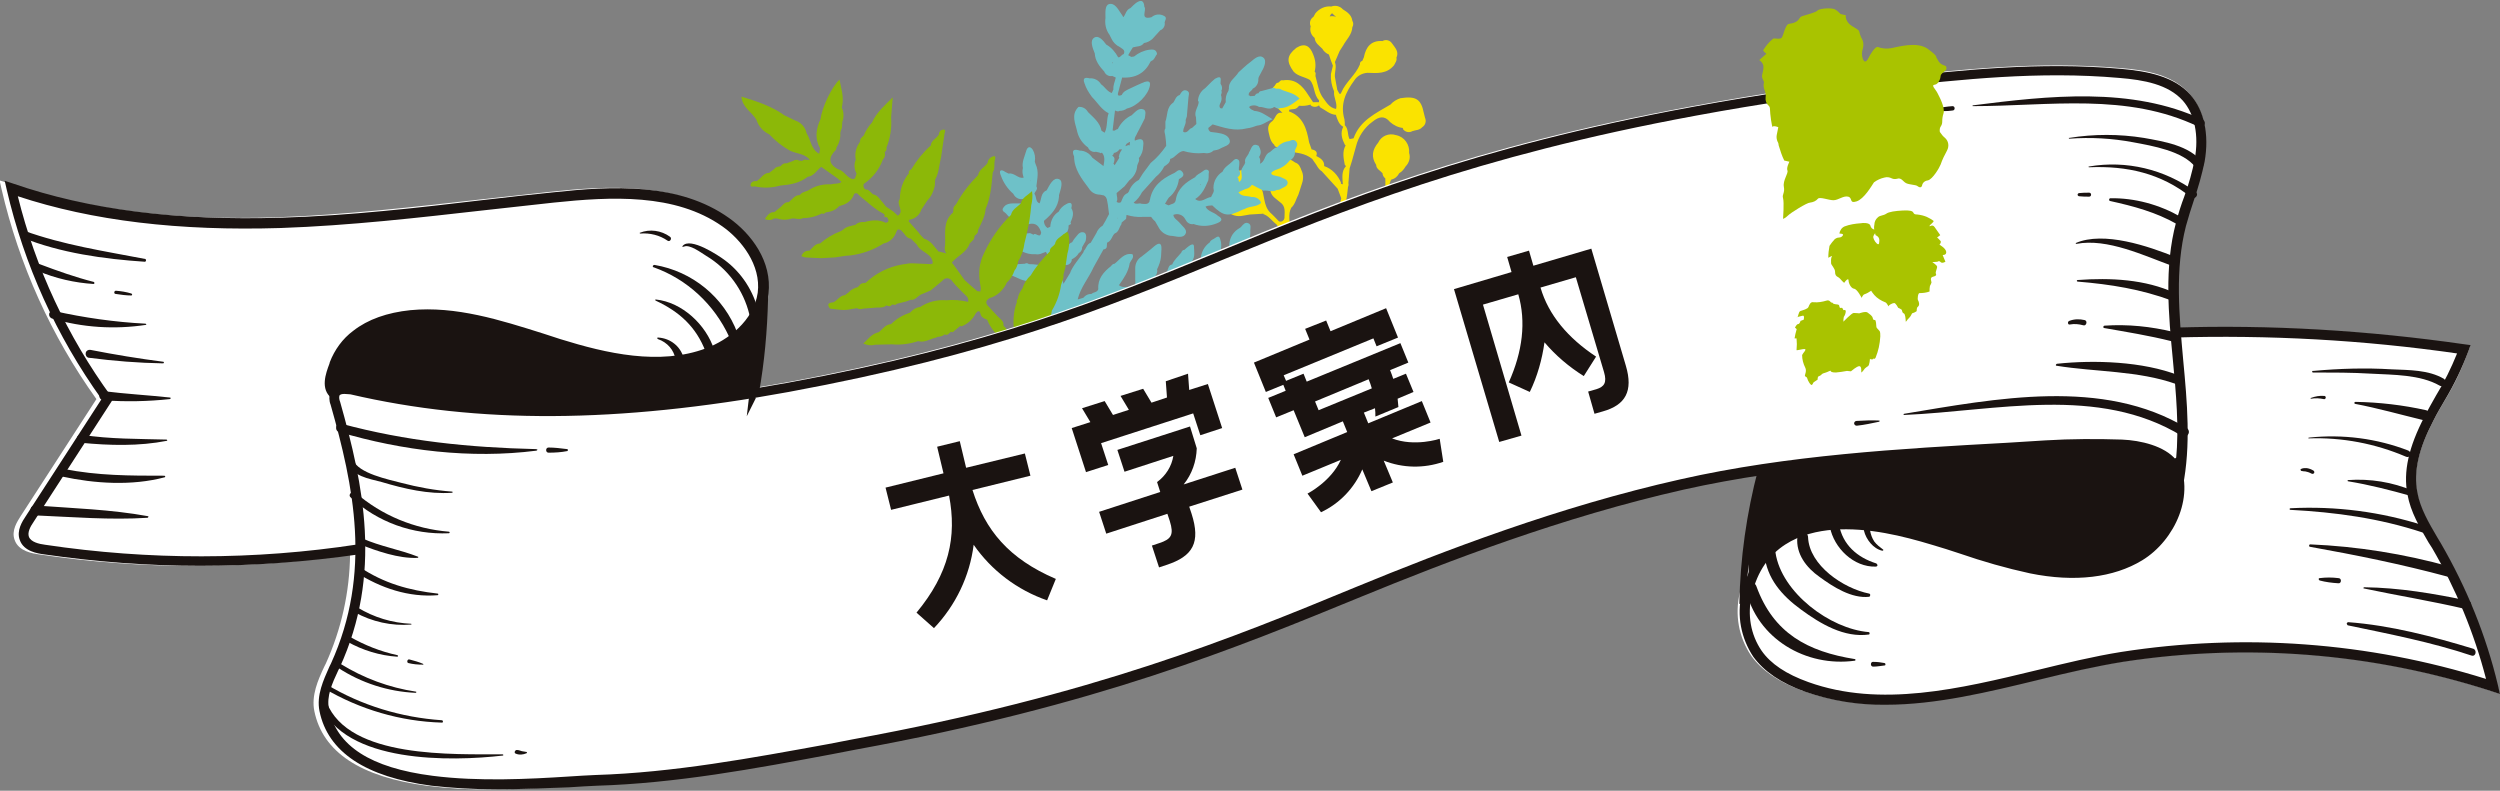 <?xml version="1.0" encoding="utf-8"?>
<!-- Generator: Adobe Illustrator 25.0.0, SVG Export Plug-In . SVG Version: 6.00 Build 0)  -->
<svg version="1.1" id="レイヤー_1" xmlns="http://www.w3.org/2000/svg" xmlns:xlink="http://www.w3.org/1999/xlink" x="0px"
	 y="0px" viewBox="0 0 629.8 199.2" style="enable-background:new 0 0 629.8 199.2;" xml:space="preserve">
<rect x="0" y="0" width="629.8" height="199.2" fill="#808080" stroke="none"/>
<style type="text/css">
	.st0{fill-rule:evenodd;clip-rule:evenodd;fill:#FAE300;}
	.st1{fill-rule:evenodd;clip-rule:evenodd;fill:#6EC1C8;}
	.st2{fill-rule:evenodd;clip-rule:evenodd;fill:#8CB808;}
	.st3{fill:#FFFFFF;}
	.st4{fill:#FFFFFF;stroke:#1A1311;stroke-width:1.609;stroke-miterlimit:10;}
	.st5{fill:#1A1311;}
	.st6{fill:#A9C300;}
</style>
<g id="グループ_1747" transform="translate(-1256.914 -138.76)">
	<path id="パス_3336" class="st0" d="M1611.7,215.2c-0.1-1-0.6-1.9-1.4-2.5c-1.6-1.5-3.5-1.5-5.5-1c-1.4,0.8-3.2,0.8-4.2,2.3l0,0
		c-2.4,1.6-3.9-0.1-5.4-1.6c-1.2-1.3-1.5-2.3,0.5-3.1c1.6-0.7,3.1-1.6,4.7-2.4c0.5,0.2,1.1,0.2,1.6-0.1c1.7,0.4,3.4-0.2,4.6-1.4h0
		c2.4-0.9,2.2-2.5,1.1-4.4c-0.5-0.6-1.1-0.9-1.8-1c-0.6-0.4-1.5-0.5-2.2-0.2c-1.3,0-2,0.9-2.6,1.9l0,0c-0.8,0.6-1.3,1.4-1.6,2.4
		c-2,3.9-5.3,5.4-9.5,4.3c-2.1-0.5-4.4-0.5-6.5,0c-0.6-0.8,0.3-1,0.6-1.4c1.7-2,3.5-4,5.2-6.1c1.7-2.4,4.2-3.8,6.7-5.2
		c2.7-0.8,5.3-1.6,8.1-1.1c1.2,0.1,2.1,0.9,2.6,1.9c0,0.1,0,0.3,0.1,0.4c0.1,0.2,0.2,0.4,0.3,0.6c0.2,0.4,0.4,0.9,0.6,1.3l0,0
		c0.3,0.6,0.5,1.1,0.8,1.7c2.7,2.7,4.4,3.2,6.3,1.9c3.3-2.3,3.3-7.7,0-10.2c-0.2-1.6-1.2-1.4-2.3-1.1l0,0l-1.2,0.4l0,0
		c-0.6-0.3-1.1,0-1.7,0.1l0,0c-1.5,0.1-2.2,1.4-3.3,2.2l0,0c-0.8-0.1-1.6-0.7-2.5-0.2l0,0c-0.8,0.3-1.3,0.3-1.4-0.8
		c2.6-1.8,4.2-4.6,4.6-7.8c0.1-0.3,0.2-0.7,0.4-1l0,0c0.9-0.2,1.6-0.8,2-1.6l0,0c0.7-0.4,1.2-1,1.6-1.7c0.9-0.9,1.3-2.2,0.9-3.4l0,0
		c0.2-2.1-1.2-4.1-3.3-4.5c-1.8-0.6-3.7,0.2-4.5,1.9c-1.5,1.8-1.8,3.6-0.5,5.6c0,1,1,1.4,1.6,2.1c0,0.5,0.3,1,0.7,1.3
		c0,1.2,0.2,2.4-0.5,3.5c-0.9,1.8-2.2,3.5-3.8,4.8c-1.7,1.6-4.1,1.6-6.1,2.8c-0.6-0.2-0.9,0.2-1.3,0.5l0,0c-0.1-0.5-0.3-1.1-0.4-1.6
		l0,0c0.1-0.3,0.2-0.7,0.2-1c0.1-0.1,0.2-0.2,0.3-0.3c1.9-1.8,1.9-4.1,2.2-6.5c0.1-0.3,0.2-0.6,0.1-1c0.1-1.2,0.2-2.5,0.3-3.7
		c0.2-0.6,0.4-1.2,0.6-1.9l1-3.6l-0.3,0.4c0.1-0.1,0.2-0.3,0.3-0.4c0.6-2.5,2.1-4.8,4.2-6.3c1.6-1.3,3-1.6,4.4,0.1l0,0
		c0.9,0.8,2.1,1.4,3.3,1.5l-0.1,0.2c0.5,0.8,1.6,1.1,2.4,0.6l0,0c0.8-0.3,1.8-0.2,2.5-1c0.8-0.5,1.1-1.5,0.7-2.4l0,0l-0.3-1.2
		c-0.7-3.5-2-4.3-5.9-3.7c-0.9,0.3-1.8,0.8-2.5,1.6c-3.7,2.2-7.7,4-9.3,8.5l-1,0.2c-0.6-1.1-0.2-2.5-1.2-3.5c0-0.5,0-1-0.1-1.5
		c-1.1-3.8,0.3-6.8,2.5-9.8c0.7-1.1,1.9-1.8,3.3-1.9c2.5,0.1,4.9,0.3,6.7-1.9c0.3-0.6,0.8-1.2,0.6-1.9c0.7-1.5-0.3-2.5-1.1-3.6
		c-0.5-0.8-1.6-1.1-2.4-0.6c-2.9-0.2-4.2,1.5-4.7,4.1l-0.4,0.9l0,0c-0.5,0.1-0.6,0.5-0.6,0.9c-1.1,2.7-3.6,4.4-4.7,7.1
		c-0.4,0.9-0.7-0.3-1-0.7c-0.2-1.1-0.4-2.2-0.6-3.3c-0.1-1.2,0.5-2.5,0-3.7c0.4-0.9,0.8-1.9,1.2-2.8c0.3-0.5,0.6-0.9,0.9-1.4
		c0.8-1.5,2.2-2.7,2.3-4.6c0.3-0.5,0.3-1.1,0-1.6c-0.2-1.5-1.3-2.2-2.4-2.9c-0.7-0.8-1.9-1.1-2.9-0.7c-1.5-0.2-3,0.5-4,1.7
		c-0.2,0.3-0.3,0.6-0.5,0.9c-0.8,0.5-1.1,1.5-0.7,2.4c-0.3,1.1,0.1,2.2,1,2.9c0.1,1.3,1.1,1.9,1.9,2.7c0.4,0.7,1,1.2,1.7,1.5
		c0.3,0.9,0.6,1.9,1,2.8l0,0c-0.2,0.7-0.3,1.4-0.5,2.1c-0.1,1.5,0.2,3,0.8,4.4c-0.2,1.5,0.9,2.9,0.5,4.4c-1.8-0.3-2.5-1.8-3.5-3.1
		c-1-1.6-1.2-3.5-1.7-5.2c0-0.4,0.2-0.8-0.2-1.1c0.4-1.5,0.2-3-0.4-4.4c-0.8-2.1-2.1-2.9-4.2-1.6c-2.4,1.9-2.6,3.4-0.7,6
		c1.1,1.2,2.8,1.3,4.1,2.1c1.3,1.5,0.9,3.7,2.3,5.1c0,0.2,0,0.3,0,0.5l-1.5,0l-1.2-1.8c-1.5-2.4-3.3-4.2-6.4-3.7
		c-0.6-0.2-0.8,0.4-1.2,0.6c-0.6,0-0.6,0.5-0.9,0.8c-0.8,0.7-1.1,1.9-0.7,2.9c-0.1,1.1,0.5,2.2,1.5,2.7l1.2,1.2
		c-1.7-0.4-1.7,1.4-2.6,2.1c-1.6,1.1-0.9,2.6-0.6,4c0.2,0.7,0.5,1.4,1.1,1.9c0.2,0.7,0.9,0.6,1.4,0.9c0.6,0.9,1.5,0.8,2.4,0.9
		c2,0.2,4.1,0.4,5.8,1.8l0.4,0.6c0.7,0.8,1,1.9,2,2.5l0,0l4,4.4l0.9,2.4l0,0c0,0.2-0.1,0.3-0.1,0.5c-0.2,0.8-0.4,1.6-0.6,2.4
		c-0.3,0.4-1,0.7-0.8,1.4c-0.3,0.6-0.7,1.3-1,1.9l0,0c-1.2,1.8-2.4,3.5-3.6,5.3c-1.2,1.9-2.8,3.6-4.5,5.1c-0.2-0.9-0.3-1.8-0.5-2.7
		c0.1-0.9-0.2-1.8-0.9-2.4c-0.4-1.3-0.8-2.6-1.1-3.9c0.3-1.7-0.4-3.5,0.5-5.2c1-0.9,1.2-2.2,1.8-3.3l0,0c0.1-0.3,0.2-0.6,0.3-0.9
		c0.2-0.6,0.4-1.3,0.6-1.9c0.4-1.1,0.4-2.3-0.1-3.3l0,0c-0.3-0.8-0.6-1.7-1.6-2c-1.7-1.2-3.3-1.8-4.8,0.3c-0.7,0.2-0.7,0.8-0.8,1.4
		l-0.2-0.1c-0.8,0.7-1.1,1.9-0.8,2.9v0c-0.2,0.9,0,1.9,0.4,2.8c0.3,1.3,1.5,1.9,2.4,2.7c1.5,1,1.1,2.6,1.1,4c-0.1,0.5-0.5,0.9-1,0.9
		l0,0c-0.1,0-0.2,0-0.4-0.1c-0.7-0.7-1.4-1.5-2.2-2.2c-1.8-1.8-1.3-4.5-2.4-6.6c-0.1-0.2-0.2-0.4-0.3-0.6c-0.2-0.7-0.6-1.3-1.2-1.7
		l-0.9-0.5c-0.4-1.8-1.6-1.4-2.8-1.2c-0.4,0.2-0.9-0.2-1.1,0.3c-0.5,0-1,0.3-1.2,0.8c-0.2,0.1-0.3,0.2-0.4,0.4
		c-2.9,2.9-3.2,6.5-0.5,8.8c1,1,2.5,1.4,3.9,1.1l1.7-0.3l3.2-0.2c0.1-0.1,0.3-0.1,0.4,0l-0.4,0c1.6,0.4,2.4,1.8,3.6,2.7l2.2,3.3
		c0.3,0.9,0.8,1.8,1.5,2.5c0,0.9,0.3,1.7,0.9,2.4l-0.2,1.5c0.5,1.6-1.1,2.5-1.2,3.9c-1.6,1.3-2.9,3-3.9,4.8
		c-1.8,1.1-2.4,3.2-3.4,4.9c-0.5,0.9-0.9,1.4-1.9,1l0,0c-0.2-0.7-0.3-1.5-0.5-2.2c0-0.5,0.1-1.1,0.1-1.6c1-0.9,0.8-2.3,1.2-3.4
		c0.2-0.8,0.4-1.6,0.6-2.4l0.1,0.1c0.9-0.6,0.8-1.6,1.1-2.5l0,0v0c0.4-2.7,1.6-5.6-1-7.9c-2.3-1.2-4-0.5-5.3,1.6
		c-0.8,0.5-1.1,1.6-0.6,2.5l0.2,0c-0.4,1.4,0.4,2.9,1.8,3.4c1.1,0.6,2.1,1.5,2.8,2.6c-0.1,0.5-0.2,1-0.3,1.6
		c-1.2,1.7-1.8,3.8-1.8,5.9c0,0.2,0,0.3,0,0.5c-2.1-1.1-0.4-3.2-1.4-4.6c0.1-0.8,0-1.6-0.4-2.2c0.1-1-0.2-2-0.8-2.9
		c-0.5-1.6-2.1-2.6-3.8-2.4c-1.5,0.2-2.8,1.4-3.2,2.9c-0.9,2-0.5,4.3,1,5.9c0.1,0.6,0.7,0.5,1,0.7c1.1,1.6,2.8,1.9,4.6,2.2l1.6,1.6
		c0.2,0.2,0.3,0.3,0.5,0.4l2.6,1.9l0,0c0.6,0.6,0.2,1.2,0,1.7l0,0c-0.9,0.6-0.8,1.6-1,2.4l0,0l0,0c-0.3,1.1-0.6,2.3-0.8,3.4l0,0
		l-0.9,0.8c-2.4-0.8-4.6-2.2-6.3-4.2c-1.1-1.6-0.3-3.8-1.7-5.4c-0.7-1.7-1.4-3.5-3.7-3c-2.2,0.5-2,2.5-2.3,4.1
		c-0.2,0.8,0.1,1.7,0.8,2.3c0.2,0.6,0.4,1.3,1.2,1.4c1.1,1.2,2.6,0.9,3.9,0.9c0.4,0.4,0.9,0.7,1.3,1.1c1,1.3,2.4,2.4,4,3l0,0l0,0
		c2.7,0.5,3.7,1.8,2.5,4.6c-0.4,0.9-0.1,2.1-0.1,3.2c0,0.4-0.5,0.8,0.2,1c0.7,0.2,1-0.2,1-0.8c0-1.3,0.2-2.7,0.6-4
		c0.2-0.9,0.8-1.7,0.3-2.6c0.1-0.7,0.2-1.4,0.4-2c-0.1,0.1-0.1,0.1-0.2,0.2c0.1-0.1,0.2-0.1,0.2-0.2c0.7-0.8,1.6,0.1,2.3-0.4
		c2.3,0.8,4.8,1.1,7.2,0.9c1.8,0.2,3.6-0.2,5-1.3c1.5,0,2.7-1.8,4.5-0.9l0,0c0.2,0.7,0.8,0.7,1.4,0.8c1.5,0.4,3,1.2,4.6,0.9
		c2-0.3,2.6-1.7,2.8-3.4c0.2-1.6-0.4-2.8-2.3-2.8c-0.3-0.2-0.5-0.1-0.6,0.2l0,0c-1.4-0.2-2.9,0.2-4,1.1c-1,0.3-2.2,0.3-3,1.2l0,0
		l-3.1,1.8l0,0c-2,1.4-4.4,1.1-6.7,1.5l0,0c-2-1.4,0.2-2.5,0.4-3.7c0.6-1.3,1.5-2.6,2.5-3.6c0.9-0.2,1.9-0.1,2.7,0.2
		c1.5,0.6,3.1,0.7,4.6,0.2h0c2,0.2,3.7-0.6,4.3-2.5c0.7-1.5,0-3.3-1.5-4c0,0,0,0,0,0c-2.6-2-4.4-1.7-6.7,1.3l0,0
		c-1.2,1.3-2.5,2.5-3.7,3.8c-2,0.8-3.3,2.7-3.4,4.8c-0.7,0.2-0.7,0.8-0.9,1.3c-1,1.7-2.6,0.5-3.9,1l0,0l0,0.2
		c-2.7-0.4-1.5-2.2-1.2-3.6l0.2,0.1c1-0.7,0.8-1.9,1.2-2.9l0,0c0.4-2.4,2.2-4,3.1-6c1.3-1.9,2.6-3.8,4.6-5l1.7-0.6l3.7-0.1l4.1,1.1
		c0.9,0.9,1.9,1.9,2.8,2.8c2.3,3.1,5.8,4.3,8.9,6.3c1,0.9,2.3,1.3,3.6,1.1c0.1,0,0.2,0,0.3,0c0.8-0.4,1.8-0.2,2.4-1l0,0l0.7-0.9
		l0.7-0.4c0.9-0.7,1.2-1.9,0.8-2.9L1611.7,215.2z M1610.4,196.7L1610.4,196.7C1610.4,196.8,1610.4,196.7,1610.4,196.7L1610.4,196.7z
		 M1594.8,144.5L1594.8,144.5L1594.8,144.5L1594.8,144.5z M1591.9,142.9c0.1-0.3,0.3-0.6,0.6-0.8c0.3,0.3,0.6,0.6,1,0.9
		C1592.9,142.8,1592.4,142.8,1591.9,142.9L1591.9,142.9z M1578.3,163.4c0,0.1,0,0.2,0.1,0.3C1578.3,163.6,1578.3,163.5,1578.3,163.4
		L1578.3,163.4z M1590.5,180.6c0.1-1.3-0.9-2-1.9-2.5c0,0-0.1,0-0.1,0c0.4-1-0.1-1.5-1.1-1.7c0,0,0,0-0.1,0l0-0.1l0,0l0,0l0,0
		c-0.2-0.6-0.4-1.1-0.6-1.7c-0.6-3.4-1.5-6.5-5.1-7.8c0.1-0.1,0.1-0.3,0.1-0.4c0.7-0.2,1.6,0,2.1-0.6c0,0,0.1,0,0.1-0.1
		c0.1-0.1,0.2-0.2,0.3-0.3c1,0.1,1.9,0,2.9-0.3c0,0.1,0,0.1,0,0.2c0.6,0.5,1.5,0.5,2.1,0c0.1,0.2,0.2,0.4,0.3,0.5
		c1.3,0.7,2.4,1.8,4,1.9c0,0.1,0,0.1,0,0.2c0.4,1.1,0.7,2.2,1.8,2.8l0,0c-0.8,1.6-0.3,3.1,0.4,4.5c0.1,0.1,0.2,0.2,0.2,0.2
		c-0.9,1.6-0.5,3.3-0.2,4.9c0.1,0.1,0.2,0.2,0.3,0.3c-1.2,1.3-0.9,3-0.8,4.6c-0.2-0.1-0.4-0.1-0.5-0.1c0-0.1,0-0.1,0.1-0.2
		C1594,182.9,1592.5,181.3,1590.5,180.6L1590.5,180.6z M1576.5,183.4l0-0.2c0.1,0.1,0.1,0.1,0.2,0.2
		C1576.6,183.5,1576.6,183.5,1576.5,183.4L1576.5,183.4z M1559.2,222.1L1559.2,222.1L1559.2,222.1c-0.1,0-0.1-0.1-0.2-0.1
		C1559.1,222,1559.1,222.1,1559.2,222.1L1559.2,222.1L1559.2,222.1z M1605.7,219.8C1605.7,219.8,1605.7,219.8,1605.7,219.8
		L1605.7,219.8L1605.7,219.8z"/>
	<path id="パス_3337" class="st1" d="M1509.1,183.1c0.6,1.7,1.7,3.3,3.1,4.5c0.4,0.9,1.4,1.5,2.4,1.3l0,0l0.7-0.2
		c0.9,0.4,1.6,1,1,2.1c-1-0.6-2.2-0.9-3.4-0.8c-1.3,0-2.7-0.1-3.4,1.4c-0.1,0.7,0.6,0.8,0.9,1.2l0,0c1,1.3,2.5,2.1,4.1,2.3l0,0
		c0.5,0.1,1.1,0.5,1.6,0.3c1.9-0.4,2.6,0.6,3.1,2.1c-0.2,1.8-1.5-0.2-1.9,0.6c-0.5-0.2-0.9-0.6-1.5-0.3c-0.8-0.5-1.8-0.6-2.7-0.4
		c-1.1,0.1-2.7-0.2-3.2,0.8c-0.5,1,1.1,1.6,1.6,2.5c2,1.1,3.8,2.5,6.3,2.3l0,0c1,0.2,1.7-0.3,2.6-0.6c0.7,1.1,1.1,2.5,1.1,3.8l-1,0
		c-1.4-0.5-2.9-0.7-4.4-0.7c-0.3-0.3-0.7-0.3-1-0.1l-1.7,0.1l-1.3,0.3c-0.5,0.4-2.5-0.4-1.3,1.5c0,0.1,0.1,0.2,0.1,0.2
		c0.6,1,1.7,1.1,2.6,1.6l0,0l0,0c1.4,0.7,3.1,0.9,4.6,0.6c0.7,0,1.4-0.2,1.9-0.6c2.5-1.2,2.4-1.2,2.5,1.6c-0.1,1.5-0.3,2.9-0.8,4.3
		c-1,1.8-2.1,3.6-3.1,5.4c-1,0.3-1.1,1.3-1.5,1.9c-0.3,0.5-0.6,1.1-0.8,1.6c-0.8,0.7-0.8,1.9-0.1,2.7c0,0,0.1,0.1,0.1,0.1
		c0,0.5,0.2,0.9,0.5,1.2c0.4,0.6,0.1,2,1.6,1c0.4,0.1,0.7,0.3,1.1,0c1.1-0.2,1.7-0.1,1.8,1.4s0.2,3.1,1.5,4.3c0.2,0.9,1.1,1,1.7,1.8
		c1.4-2.3,1.6-5.2,0.5-7.7l0.7-0.3c1.1,0.4,2.3,0.1,3.3,0.9c-0.2,0.5-0.6,0.9-0.2,1.4c-0.2,0.4-0.4,0.7-0.1,1.1
		c-0.3,0.7,0,1.5,0.6,1.9l0,0c-0.1,0.5,0.3,0.7,0.6,0.9c1.1,1.4,2.7,2.3,4.5,2.6c0.1,0,0.2,0,0.4,0.1c0.7-2.5,0.2-5.1-1.3-7.2
		c0.1-0.1,0.2-0.3,0.2-0.4c0.6,0.4,1.3,0.6,2,0.4c1.3,0.1,2.3,1.2,2.3,2.5c0,1.3,0.5,2.6,1.4,3.6c0.3,0.5,0.6,1,1,1.5
		c0.7,0.9,1.5,1.9,2.6,1.1c-0.3-1.1-0.3-2.3,0-3.4c0.2-1-0.3-2-1.3-2.4l0,0c0.1-0.6-0.3-1.2-0.8-1.5c1.9-0.2,3.9-0.8,5.5,0.9
		c-0.3,3,1.6,4.4,4,5.4c0.9,0,1.8-0.2,2.6-0.7c1.6-0.7,2.3-1.4,0.2-2.5c-1.6-0.9-3-2-4.1-3.4c0.1-0.1,0.2-0.2,0.3-0.3
		c0.9-0.4,1.7,0.5,2.5,0.3c0.8,0.2,1.4,0.9,2.3,0.6c0.7,0.1,1.4,0,1.9-0.5c1.5-0.6,2.9-1.4,4.2-2.4c0.5-0.3,0.7-0.6,0.4-1.1l0,0
		c-0.3-0.8-1.2-1.3-2-1.1c-1.7,0.1-3.5,0-5,1.1c-0.6,0-1.2,0.3-1.5,0.8l-1,0c-0.5-1.3,1.2-2.1,0.8-3.3c1.2-2.6,1.1-2.8-0.8-2.7
		c-2.2,0.9-3.9,2.2-4.2,4.8c-0.2,2.3-1.4,2.9-3.5,2.4c-1-0.2-2-0.1-2.9-0.6c0.1-0.3,0.3-0.5,0.4-0.8c1.7,0,3.2-0.4,3.9-2.1
		c0.7-0.8,2.6-1.4,0.3-2.6c-2.5,0.1-5,0.3-6.4,2.9c-0.8,2.3-1.1,2.3-4.4,0.9c-0.1,0-0.2,0-0.3,0l0.3,0c-0.2-0.3-0.6-0.4-0.6-0.9
		c1.8-0.3,3.1-1.9,3-3.7c-0.7-0.9-1.7-0.4-2.5-0.3c-1-0.1-2,0.3-2.7,1.1c-0.1,0.1-0.2,0.2-0.3,0.3c-1.1,0.3-1.2,1.6-1.8,2.3
		l-2.9-0.9l0.6-0.9c1.7-0.4,3.1-1.5,3.8-3.1c0.5-1.2,0.2-1.7-1.1-1.3c-1.6,0.5-3.3,1-4.9,1.5c-1.1,0.8-2.2,1.6-2.4,3
		c-0.2,1.3-1.4,0.7-2,1.2l0,0c-0.7-1.8,1.7-2.1,1.7-3.5l0,0c0.8-1.3,1.6-2.6,2.4-4l2.1-1.1l1.6-0.7c0.9,0.1,1.4-0.7,2.1-1
		c1.1,0.3,1.8-1.3,3-0.5c-0.3,2.3,1.1,3.7,2.6,5.1l0.8,0.5c1.5,0.9,3.3,1.2,5,0.7c1.5-0.3,3.2-0.4,1.3-2.4l0,0
		c-1.6-2.1-3.6-3.8-5.9-5.1c0,0,0-0.2,0-0.2c0.1-0.1,0.2-0.2,0.3-0.2l4.7-0.7l0,0c1.2,2.5,2.7,4.8,5.5,5.9c0.4,0.2,0.8,0.4,1.3,0.7
		l1,0.1l0.8,0.5c0.7,0.4,1.4,1.4,2.2,0.7c0.9-0.8-0.2-1.5-0.4-2.2c-0.2-0.8-0.7-1.5-1.5-1.9l-0.7-0.6c0-0.5-0.3-0.6-0.7-0.8
		c-0.2-0.7-0.9-1-1.5-1.3l0.1-0.1l-0.9-1.3c1.6,0.3,3.2-0.7,4.9-0.1c0.1,1.6,0.8,3.2,2,4.3c0,0.4,0.2,0.7,0.6,0.9
		c0.7,1.3,2,1.6,3.2,2.1c0.8,0.2,1.8,0.4,2.3-0.5c0.5-0.9-0.3-1.6-0.8-2.2l-1-1.2c0-0.5-0.3-0.7-0.7-0.8c-0.1,0.1-0.3,0.1-0.4,0.1
		c0.1,0,0.3-0.1,0.4-0.1c-0.7-1.3-1.9-2.3-3.3-2.9c0.1-1.2,1.3-0.6,1.8-1.2l1.9-0.6c1.8-0.6,1.7,1.4,2.7,2l0,0
		c0.1,0.6,0.7,0.8,1,1.2l0,0c0.3,0.8,1.2,1.3,2,1.1l1,0.2c1,0.5,2.1,0.5,3.1,0.1c0.8-0.4,1.4-0.8,0.5-1.7c0-0.1-0.1-0.2-0.1-0.2
		c-0.5-1-1.4-1.7-2.4-2.2l0.1-0.1c-0.5-1.4-2.6-1.1-2.9-2.7l1.1-0.9c1.8-1.1,3.5-0.4,5.1,0.5l0,0c2,0.6,4.1,0.4,5.9-0.5
		c0.9-0.5,2.4-1,1.2-2.6l0,0c-0.6-1-1.7-1.6-2.8-1.6l-1.1,0c-0.8,0-1.6-0.2-2.4-0.5c1-1.5,1.5-3.2,1.5-5c-0.1-0.7,0.4-1.7-0.5-2.1
		c-0.8-0.4-1.4,0.4-1.9,1c0,0,0,0,0,0l-0.9,0.6l0,0c-1.2,0.9-1.9,2.2-2,3.7l-0.2,2.2c0,0.1,0,0.3,0,0.4c0,1.4-1,2-1.9,2.8l-1,0.5
		c0.1-0.6,0.1-1.2,0.2-1.8c0-0.1,0-0.2,0-0.2c0.5-1.7,1.3-3.3,0.6-5.2c-0.3-1.1-0.9-0.5-1.4-0.2c-0.4,0.3-1,0.4-1.2,1
		c-1.4,1-2.2,2.5-2.3,4.2c-0.5,1-0.6,2.1-0.3,3.1c0.2,0.5,0,1.1-0.5,1.3c0,0,0,0,0,0c-0.6,0-1.2,0.2-1.6,0.7l-0.7-0.3l0,0
		c-0.4-0.2-0.7-0.6-0.7-1.1c0.2-0.8,1-1.5,1-2.4c0-0.1,0-0.1,0-0.2c1.6-1.1,1.1-2.8,1.1-4.2c0-0.9-0.7-0.8-2.4,0.8
		c-0.4,0-0.7,0.3-0.8,0.7c-0.8,1-1.8,1.8-2.3,3c-0.9,0.1-0.9,0.9-1.2,1.5c-0.1,0.1-0.1,0.3-0.2,0.4c-0.7,0.9,0.3,2.5-1.3,3.1l-2.1,0
		c-0.5-1.5,1.4-2.3,1-3.8c0.5-1,0.9-2.1,1-3.2c0-0.6,0.1-1.2,0.1-1.8c0.1-1.7-0.6-1.8-1.8-0.8c-1,0.9-2.1,1.7-3.2,2.6
		c-1,0.6-1.6,1.7-1.6,2.9c0,0.7,0,1.5,0,2.2v0c-0.1,0.8,0.3,1.7-0.3,2.5l0,0c-1.2-0.3-2.6,0.6-3.8-0.4c1.2-1.7,2.4-3.4,2.7-5.5l0,0
		l0,0c0.3-0.8,1.2-1.4,0.7-2.3c-2.1-0.4-3.1,1.3-4.5,2.4c-0.4,0-0.7,0.3-0.9,0.6c-1.9,1.5-3.4,3.2-3.2,5.8c-0.3,0.9-1.2,0.7-1.7,1.2
		c-0.7,0-1.3,0.2-1.8,0.7c-0.1,0.1-0.2,0.2-0.3,0.3l-1.4,0.4c0.7-3,2.8-5.4,4-8.1c0.8-1.5,1.7-3,2.5-4.5c1.1-0.1,0.8-1,0.9-1.7
		c1.1-0.4,1.2-1.6,1.9-2.3l0,0c1.1-0.4,1.1-1.5,1.7-2.3l0.1-0.5l0,0c0.4-0.3,0.7-0.6,1.1-0.9l0,0c0-0.3,0.1-0.7,0.1-1
		c1.3,0.4,2.7,0.6,4.1,0.5l2.1,0c0.3,0.4,0.6,0.8,1,1.1c0.4,0.6,0.7,1.3,1.1,1.9c0.7,1.1,2,1.8,3.3,1.8c1.2,0.2,2.8,0.6,3.3-0.6
		c0.5-1-0.9-1.9-1.6-2.8c-0.5-0.6-1.4-1-1.5-1.9c1.1-0.5,2.5,0,3,1.1c0,0,0,0.1,0.1,0.1c0.3,0.8,1.2,1.3,2,1.1
		c1.9,0.7,4,0.6,5.9-0.2c1-0.4,1.8-1,0.2-1.9l0,0c-0.9-0.9-2.5-1-3.1-2.3l0.6-0.2l1.1-0.1c2.9,2.8,4,2.9,7.6,1.1l0.6-0.2
		c1.3-0.8,2.9-0.4,4.1-1.5l0,0l0,0c0-0.1-0.1-0.2-0.1-0.3c-0.4-0.8-1.3-1.3-2.3-1.2c-1.1-0.4-2.5,0-3.3-1.2l0,0l1.7-0.8l0,0
		c0.7-0.1,1.3-0.5,1.7-1.1l2.9,1.5l0,0c1.1-0.2,2.3,0.5,3.4-0.2c0.2,0,0.5,0,0.7-0.1c0.7-0.5,2-0.7,2-1.7c0-0.9-1.2-1.1-1.9-1.5
		c-0.4-0.1-0.9-0.2-1.3-0.3c-0.4-0.1-1-0.2-0.9-0.7c0.1-0.3,0.7-0.5,1-0.7c1.4-0.4,2.7-1.2,3.6-2.4c0.9-0.4,1.5-1.4,1.3-2.4
		c0.2-0.8,1-1.5,0.4-2.3c-0.5-0.7-1.2-0.5-1.8-0.2l0,0c-1,0.1-2,0.5-2.8,1.3c-0.1,0.1-0.2,0.2-0.3,0.3c-0.8,0.1-1.2,0.8-1.8,1.2
		c-1.4,0.5-1.1,2.4-2.5,2.9c0.2-0.6,0.1-1.2-0.2-1.7c0.7-1,0.4-1.9-0.1-2.8c-1.7-0.9-1.8,0.7-2.4,1.6c-0.2,0.9-1.3,1.5-1,2.6
		c-0.1,0.3-0.2,0.6-0.4,0.8l-0.4,0.7c-0.6,1,0.6,2.4-0.7,3.4c-0.3-0.4,0-1-0.5-1.2c0,0,0,0,0,0l0,0c0.6-0.2,0.9-0.9,0.6-1.5
		c0-0.1-0.1-0.2-0.2-0.3c0-0.4,0-0.8,0.1-1.2c0-0.5,0.2-1.2-0.4-1.5s-1,0.2-1.4,0.6c-0.8,0.8-1.9,1.3-2.4,2.5
		c-1.4,0.9-2.3,2.4-2.3,4.1l0.1,0.7c0,0.1-0.1,0.3-0.1,0.4c-0.2,0.4-0.4,0.8-0.6,1.2c-1.3,0.1-2.5,1.7-4,0.5l0,0l0,0c0,0,0,0,0,0
		c1.8-1.1,2.5-2.9,3.3-4.7c0.1-0.4,0.1-0.9,0.1-1.3c-0.1-0.4,0.3-1-0.2-1.3c-0.6-0.3-1,0.1-1.4,0.4c-0.6,0.5-1.4,0.7-1.8,1.4
		c-2.4,1.3-4.5,2.9-4.9,5.8c-0.2,1-1.1,0.9-1.8,1.3l0,0l-0.9-0.4c0.3-0.5,0.6-1.1,1-1.6c1.4-1.1,2.3-2.8,2.5-4.6
		c0.6-0.4,1.6-0.8,0.9-1.8c-0.9-1.2-1.6,0.2-2.4,0.4c-2.9,1.4-5.2,3.2-5.8,6.6c-0.1,0.1-0.1,0.3-0.1,0.4c-0.4,0.9-1.3,0.6-2,0.6l0,0
		l0,0c-0.6-0.3-1.4,0.3-2-0.3l0,0c0.9-0.7,1.6-1.6,2.1-2.6l0,0l1.9-2.1l1.6-1.8c0.9-0.7,1.6-1.6,2.1-2.6c0.7-0.5,1.5-0.9,1.5-1.9
		c1.3-0.3,1.9-1.8,3.3-2c1.7,0.5,3.4,0.7,5.2,0.5c0.9,0.2,1.8,0,2.4-0.6c0.6-0.1,1.2-0.2,1.7-0.5c1-0.6,2.7-0.8,2.4-2.1
		c-0.3-1.3-1.8-1.7-3.2-1.9c-0.5-0.1-1.1-0.1-1.6-0.2c-0.4-0.2-0.6-0.6-0.6-1l0,0l0,0l1.1-0.9c2.8,0.8,5.5,1.8,8.6,1
		c0.9-0.1,1.8-0.4,2.6-0.7c1.4-0.1,2.3-1,3.9-1.6c-1.7-1-2.9-2-4.6-2.1l-0.8-0.4c-0.3-0.3-0.9-0.6,0-0.9c0.7-0.2,1.4-0.1,2,0.3
		c1.3-0.1,2.5,1,3.8,0c0.5,0.2,0.9,0.6,1.5,0.3c2,0,3.4-1.3,4.9-2.4c-1.3-1.4-3-1.6-4.5-2.2l0,0c-0.4-0.4-1-0.3-1.5-0.3
		c-0.3-0.3-0.7-0.3-1-0.1l-2.6,0.7c-0.5,0-0.6,0.3-0.8,0.6c-0.5-0.1-0.7,0.3-0.9,0.6l-1.1,0.1c-0.1-0.1-0.2-0.2-0.4-0.2
		c-0.2-0.9,0.8-1.1,1-1.7l0,0c0.9-0.4,1.5-1.4,1.4-2.4c0-0.2,0.1-0.3,0.1-0.5c0.3-0.6,0.6-1.1,0.9-1.7c0.6-1,1.1-2.6,0.3-3.2
		c-1.1-0.9-2.3,0.3-3.3,1.1c-1.1,0.8-2,1.7-3,2.6c-0.8,1.4-2.6,2.2-2.4,4.2c-0.1,0.1-0.1,0.3-0.1,0.4c-0.6,0.9-0.8,1.9-0.7,2.9
		c-0.3,0.5-0.6,1.1-0.9,1.6l-0.5-0.1c-0.4-0.6,0-1.1,0.2-1.6c0.2-0.5,0.2-1.1,0-1.7c0.1-0.3,0.3-0.7,0.1-1.1
		c0.3-0.5,0.2-1.2-0.2-1.7l0,0c-0.1-0.8,0.6-2.4-1.4-1.3l-0.8,0.7c-0.6,0.6-1.1,1.1-1.7,1.7c-1.1,0.7-1.8,2-1.8,3.3l0.2,0
		c0,1.4-1.3,2.5-0.7,4c0,0.6,0.1,1.1,0.1,1.7c-0.4,0.3-0.7,0.7-1.1,1c-0.8,0.1-1.1,1.5-2.2,1c-0.1-1.1,0.8-1.9,0.6-3
		c0.1-0.3,0.2-0.6,0.3-0.9l0.4-4.7c0-0.6,0.5-1.4-0.4-1.8c-0.9-0.4-1.4,0.4-1.8,1.1c-1,0.3-1.1,1.2-1.6,1.9c-1.8,1.2-1.4,3.2-2,4.8
		c0,0.6,0,1.1,0,1.7c-0.5,0.7,0,1.4,0,2.1c0.1,0.8,0.2,1.6,0.2,2.3l0,0c-1.1,1.6-2.4,3.1-3.9,4.3l-2,2.7l0,0l0,0
		c-0.3,0.5-0.7,1.1-1,1.6c-1.2,0.6-2.1,1.7-2.5,2.9c-0.1,0.1-0.2,0.3-0.3,0.4c-1.1,0.4-1.3,1.4-1.7,2.3l0,0
		c-0.3,0.2-0.8,0.2-1.1-0.1c0.4-0.7,0-1.4,0-2.2l0,0l2-1.7l0,0c0.4-0.5,0.8-1,1.2-1.5c1.2-0.9,1.9-2.2,2-3.7
		c0.1-0.6,0.7-1.2,0.4-1.9c0.7-0.8,1.1-1.9,1.1-3c0.3-1.9-0.5-2.1-2.1-1.4c-0.2-0.8,0.4-1.3,0.6-1.9l0,0l0,0
		c0.6-1.2,1.3-2.4,1.9-3.7c0.1-0.8,0.5-2-0.4-2.3c-1.2-0.4-2,0.7-2.9,1.5c-1.5,0.7-2.8,2-3.5,3.5c-0.5,0-0.7,0.6-1.3,0.3
		c0.2-1.7,0.4-3.4,0.6-5c0.3,0.1,0.7,0.4,1.1,0.1c0.7,0,1.4-0.2,1.9-0.6c2.5-0.5,5.4-3.4,5.8-5.8c0.2-1.2-0.6-1.1-1.3-0.9
		c-1.3,0.5-2.5,1.1-3.8,1.7c-0.8,0.4-1.6,0.7-2,1.6c-1.3,0.5-1-0.3-0.8-1c0.3-1.1,0.6-2.3,0.9-3.4c3.5,0.2,5.8-1.2,7.2-4.1
		c0.1,0,0.1,0,0.2-0.1c0.8-0.3,0.9-1.2,1.4-1.7c-0.2-1.3-1.1-1.2-2-1.1c-1.4,0.2-2.7,0.8-3.8,1.7l-0.7,0.1l-0.7-0.4l-0.1,0
		c0.4-0.7,0.8-1.4,1.2-2c1-0.3,2.1-0.1,2.8-1.1c0.8-0.1,1.5-0.5,2.1-1l2-2.2c0.8-0.3,1.3-1.2,1.1-2c0.1-0.5,0.7-1.2-0.1-1.6
		c-1-0.6-2.3-0.5-3.2,0.3c-3.1,0.8-1.1-1.9-1.8-2.6l0,0c-0.1-1.6-0.8-1.9-2.1-1c-0.5,0.4-0.9,0.8-1.4,1.3c-1.1,0.4-1.2,1.6-1.8,2.3
		c-0.2-0.3-0.3-0.6-0.5-0.8c-0.8-1.2-1.7-2.9-3.1-2.5c-1.1,0.3-0.9,2.2-0.9,3.5c-0.2,1.5,0.1,3,1,4.2l0,0l0.5,1
		c0.4,0.9,1.2,1.7,2.1,2.1c0.6,0.5,1.5,0.7,1,1.8l0,0c-0.6,0.1-0.8,0.9-1.4,0.8c-0.7-1.3-1.7-2.5-3-3.2c-0.8-1.1-2-2.5-3.1-1.7
		c-1.1,0.8-0.3,2.6,0.2,3.9c0.1,1.9,1.2,3.3,2.4,4.6c0.3,0.8,1.2,1.3,2,1.1l0.9,0.4v0c-0.2,1-0.7,1.9-0.6,3
		c-0.1,0.3-0.3,0.6-0.4,0.9c-1.2-0.4-1.7-1.5-2.7-2.2c-0.6-1-1.7-1.6-2.9-1.5c-1.1-0.3-1.8-0.1-1.3,1.2c0.4,1.3,1.1,2.4,1.9,3.5
		c1.4,1.4,2.4,3.2,4.2,4.1c-0.6,1.6-0.2,3.3-1,4.9l-0.8-0.5c-0.4-2.1-2-3.3-3.4-4.7l0,0c-0.5-0.9-1.4-1.4-2.4-1.3
		c-2,2-0.7,4.3-0.3,6.3c0.4,1.6,1.4,3,2.7,3.9l0,0c0.3,0.8,1.2,1.3,2,1.1l0.9,0.2c0.2,0.2,0.4,0.2,0.6,0c0.9,1,0.6,2.2,0.4,3.4
		l-2.8-2.1c-0.7-1.1-1.9-1.8-3.2-1.8c-1.5-0.5-2.1-0.1-1.4,1.5c0,3.2,1.9,5.6,3.7,8l0,0c0.6,1,1.6,1.6,2.8,1.6l1,0.2l0,0
		c0.9,0.5,0.8,1.5,1,2.3c0.1,0.8,0.2,1.6,0.3,2.4l0,0c-0.3,0.6-0.6,1.1-0.9,1.7c-0.2,0.4-0.5,0.8-0.7,1.2c-0.7,0.4-1.3,1.1-1.6,1.9
		l0,0l-1.4,2.4c-1.1,0.4-1.1,1.6-1.9,2.2l0.2,0l0,0c-1.2,1.9-2.8,3.5-3.6,5.6c0.1-0.3,0.3-0.5,0.5-0.8c-0.2,0.2-0.3,0.5-0.5,0.8
		l-1.6,2.6c0-0.1,0-0.1,0-0.2c-0.5-1.2-0.4-2.6-0.8-3.8c0.4,0.1,0.8-0.2,0.8-0.6c0,0,0,0,0,0c0,0,0,0,0-0.1c0.1,0,0.1-0.1,0.2-0.2
		c0,0,0.1,0.1,0.1,0.1c0.8,0.2,1.6-0.3,1.8-1.1c0-0.1,0-0.2,0-0.3c0.8-0.4,1.4-0.9,1.8-1.6c0.2-0.1,0.3-0.2,0.4-0.3
		c0.2-0.2,0.4-0.6,0.4-0.9c0-0.1,0-0.3,0.1-0.4l0.8-1.4c0.2-0.8,0.3-2-0.5-2.2c-1.2-0.3-1.7,1-2.4,1.7l0,0l-0.5,0.8l0,0
		c-1,0.3-1.1,1.2-1.6,1.9c-0.6,0.1-0.9,0.6-1.1,1.1c-0.9,1.7-1.1,0.1-1.5-0.3l0,0l0,0c0-0.7-0.6-1.2-0.3-1.9c0.5-0.2,1.1-0.3,1.2-1
		c0.3-0.5,1.2-0.7,1-1.5c1-0.4,1.5-1.5,1.4-2.5c0.1-0.3,0.9-0.2,0.5-0.8c0.5-1.2,1-2.3,0.2-3.6l0,0c0.4-1.4-0.3-1.6-1.3-1
		c-0.8,0.4-1.5,1.1-1.9,1.9c-1.3,0.8-2,2.2-2.1,3.8l-0.7,0.3l0,0c-0.6-0.4-0.9-1.1-0.9-1.8l0,0l0,0c1.9-1.6,3.6-3.4,3.8-6.1
		c0-0.1,0-0.2,0-0.4c0.4-1.4,1.2-3.5,0-4c-1.4-0.6-2.4,1.5-3.1,2.8c-1.5,0.6-1.3,2.2-1.8,3.3c-1.1-0.4-0.7-1.7-1.3-2.4l0,0
		c0.1-0.6,1-1.1,0.5-1.9c0.2-1.9,0.7-3.7-0.2-5.6c-0.1-0.2-0.1-0.4-0.2-0.6c0.2-1,0-2.1-0.5-3c-0.9-1.3-1.5-0.4-1.7,0.4
		c-0.4,1.4-1.1,2.7-0.8,4.2c-0.2,0.8-0.1,1.6,0.2,2.4c-1.4,0.4-2.3-1.3-3.8-1l-0.8-0.4C1509.1,181.3,1508.4,181.6,1509.1,183.1z
		 M1533.3,159.1L1533.3,159.1L1533.3,159.1C1533.3,159.1,1533.3,159.1,1533.3,159.1L1533.3,159.1z M1537.2,154.8
		c0-0.1,0-0.2-0.1-0.3c0.1,0,0.1,0,0.2,0L1537.2,154.8z M1541.7,141L1541.7,141L1541.7,141L1541.7,141z M1541.5,175.4
		C1541.5,175.5,1541.5,175.5,1541.5,175.4c-0.1,0-0.2-0.1-0.3-0.1c-0.3,0.1-0.5,0.2-0.8,0.3c0.1-0.2,0.2-0.4,0.3-0.6l0,0l0.8-0.5
		c0,0.1,0.1,0.1,0.1,0.1C1541.5,174.9,1541.5,175.2,1541.5,175.4L1541.5,175.4z M1538.9,178.5c-0.4,0.6-0.8,1.3-1.2,1.9
		c-0.1-0.2-0.2-0.4-0.3-0.5c0,0,0-0.1,0.1-0.1c0.2-0.7,0.4-1.4-0.4-1.8l0,0c0.2-0.2,0.4-0.4,0.4-0.7c0.6-0.1,1.1-0.4,1.4-0.9l0,0
		c0.2,0,0.5,0,0.7,0c-0.4,0.5-0.7,1.1-0.8,1.7C1538.7,178.2,1538.8,178.4,1538.9,178.5L1538.9,178.5z M1573.7,189
		C1573.7,189,1573.6,189,1573.7,189L1573.7,189L1573.7,189z M1559.4,185.4c0,0-0.1-0.1-0.1-0.1c0-0.1,0-0.1,0.1-0.2
		C1559.4,185.3,1559.4,185.4,1559.4,185.4L1559.4,185.4z M1554.4,208.2c0,0.1,0,0.3,0.1,0.4C1554.4,208.6,1554.3,208.5,1554.4,208.2
		L1554.4,208.2z M1540.3,233.5c0,0,0.1,0,0.1,0c0,0,0,0.1,0,0.1C1540.4,233.5,1540.3,233.5,1540.3,233.5L1540.3,233.5z
		 M1519.2,222.8C1519.2,222.8,1519.2,222.8,1519.2,222.8C1519.2,222.8,1519.2,222.8,1519.2,222.8L1519.2,222.8
		C1519.2,222.8,1519.2,222.8,1519.2,222.8L1519.2,222.8L1519.2,222.8z M1533,202.6L1533,202.6L1533,202.6L1533,202.6z M1531,206.6
		L1531,206.6L1531,206.6L1531,206.6z M1528.8,210.4c0,0,0-0.1-0.1-0.1L1528.8,210.4L1528.8,210.4z M1558.7,175.9L1558.7,175.9
		L1558.7,175.9L1558.7,175.9z M1538.5,193.9C1538.4,193.9,1538.4,193.9,1538.5,193.9c-0.1-0.2,0-0.3,0-0.4
		C1538.5,193.7,1538.5,193.8,1538.5,193.9L1538.5,193.9z M1535.6,224.3C1535.6,224.2,1535.6,224.2,1535.6,224.3
		C1535.6,224.2,1535.6,224.2,1535.6,224.3C1535.6,224.2,1535.6,224.2,1535.6,224.3L1535.6,224.3z M1523.2,229.4L1523.2,229.4
		L1523.2,229.4L1523.2,229.4L1523.2,229.4C1523.2,229.3,1523.2,229.3,1523.2,229.4L1523.2,229.4z M1515.2,192.9L1515.2,192.9
		C1515.2,193,1515.2,193,1515.2,192.9C1515.2,193,1515.2,193,1515.2,192.9L1515.2,192.9z M1515.1,193L1515.1,193L1515.1,193
		L1515.1,193z M1512.6,193.7C1512.6,193.7,1512.6,193.7,1512.6,193.7C1512.7,193.7,1512.7,193.7,1512.6,193.7L1512.6,193.7z
		 M1516.4,184.2c0.1,0,0.1,0.1,0.1,0.2C1516.5,184.3,1516.4,184.3,1516.4,184.2L1516.4,184.2z"/>
	<path id="パス_3338" class="st2" d="M1524.9,197.7c-0.8,0.8-2,1.2-2.2,2.5c-0.4,0.7-1.4,0.9-1.3,1.9c-1.8,1.8-3.5,3.8-4.8,6
		c-1,0.9-1.7,2-2.1,3.3l0,0c-0.6,0.8-1.1,1.7-1.2,2.7c-0.3,0.2-0.3,0.4-0.2,0.7c-1,2.7-1.1,5.7-0.5,8.5c-1.2,0-1.5-1.2-2.2-1.7v0v0
		c-0.2-0.3-0.4-0.5-0.7-0.8c0.2-1.2-0.9-1.7-1.5-2.4l0,0c-0.8-0.9-1.7-1.8-2.5-2.7c-0.7-0.9-0.1-1.5,0.6-1.9c0.1,0,0.3-0.1,0.4-0.1
		c1.6-0.6,2.9-1.9,3.7-3.4l0,0c0-0.2,0.1-0.3,0.2-0.4c0.9-0.8,1.5-1.9,1.9-3c0.5-0.6,0.8-1.4,0.9-2.3c0.9-1.4,1.4-3,1.6-4.6
		c0.2-0.8,0.4-1.6,0.6-2.4c0-0.1,0-0.1,0-0.2c0.6-2.3,0.9-4.6,1.1-6.9c0.3-1.2,0.4-2.4,0.2-3.6c-1.1,1.1-2.5,1.6-2.8,3.1
		c-0.9,0.9-2.2,1.5-2.5,2.9c-3,2.9-5.3,6.3-7,10.1l0,0c-0.9,2-1.2,4.2-0.9,6.4l0,0c0.1,0.7,0.2,1.3,0.3,2c0,0.3-0.1,0.5-0.1,0.8
		c-0.3,0-0.5-0.1-0.8-0.1l0,0c-1.1-0.9-2.2-1.9-3.2-2.8c-1.1-1.5-2.1-3-3.2-4.4l0,0c1.4-1.7,3.7-2.5,4.5-4.8c0.5-0.6,1.3-1,1.2-1.9
		c0.4-0.4,1-0.7,0.9-1.5c-0.2,0-0.4,0-0.7,0c0.2,0,0.4,0,0.7,0c0.8-1.7,1.8-3.4,1.9-5.3c1.3-2.9,1.5-6.1,1.8-9.2
		c0.7-1,0.2-2.3,0.6-3.3c0.1-0.3,0.1-0.8-0.2-0.8c-0.9,0.1-1.6,0.8-1.7,1.7l0,0c-0.7,1.1-2.1,1.6-2.4,3.1c-2.1,2.1-4,4.5-5.4,7.1
		c-0.3,0.5-0.9,0.8-0.8,1.5c0,0.3-0.1,0.5-0.1,0.8c-2.7,2.3-1.8,5.5-2,8.3c-0.2,0.7-0.1,1.4,0.3,2l-1.9-0.5h0l0,0l0,0.1
		c-1.1-1.2-1.9-2.8-3.7-3.3c-0.5-0.5-1-1-1.4-1.6l-2.5-2.8l0.3-0.5l0.1,0.1c1.3-0.3,2.4-1.2,2.8-2.5l0,0c0.5-0.8,1-1.5,1.5-2.3
		c1-1,1.6-2.3,1.9-3.7l0,0l0.1-1.6c1-1.8,1-3.8,1.5-5.7l0.4-2.8c0.2-1.1,0.3-2.2,0.5-3.3c0.2-0.3,0.2-0.8-0.2-0.8
		c-0.8,0-1.2,0.5-1.3,1.3c-0.6,1-1.9,1.4-2,2.7l0,0l0,0c-1.9,1.7-3.6,3.8-4.9,6c-0.4,0.2-0.8,0.5-0.6,1c-1.5,1.8-2.3,4.1-2.3,6.5
		c-1.1,1.3,1.3,3-0.5,4.2c-0.4-0.4-0.8-0.7-1.2-1.1l-1.8-1.2l-0.7-0.9l0,0c-0.8-0.8-1.3-2-2.6-2.2c-0.6-0.5-1-1.3-1.9-1.2
		c-0.4-0.3-0.6-0.9-0.4-1.4c2.2-1.5,3.9-3.6,4.8-6.1c0.5-0.5,0.7-1.2,0.5-1.9c0.3-0.3,0.6-0.7,0.4-1.1c1-2.4,1.4-5.1,1.2-7.7l0,0h0
		c0.1-1.7,0.3-3.3,0.4-5c-2,2-4.1,3.8-5.2,6.3c-0.9,1-1.6,2.1-2.1,3.3c-0.4,0.4-1,0.8-0.9,1.5l-0.3,0.5c-0.8,1.2-1.1,2.7-0.8,4.1
		c-0.5,1.1-0.4,2.4,0.2,3.5c-0.1,0.4-0.3,0.8-0.4,1.2l0,0c-0.2,0.1-0.3,0.1-0.5,0.2c-1.6-0.3-2.2-2.2-3.8-2.5
		c-2.5-1.4-2.4-3-0.5-4.9c0.1-0.1,0.1-0.3,0.1-0.5c0.7-1.1,1.1-2.4,1-3.8c0.1-0.4,0.2-0.8,0.4-1.2c0-0.5,0.1-1,0.1-1.5
		c0.4-1,0.4-2.1,0.1-3.1l0,0c-0.1-0.1-0.1-0.3-0.2-0.4c0-0.3,0-0.5,0.1-0.8c0.4-2.2-0.3-4.2-0.7-6.4c-2,1.9-4.4,7-4.8,10
		c-1.1,2.4-1.5,4.9-0.1,7.3l-0.2,1.4c-2.1-1.1-2.1-3.5-3.2-5.2c-0.3-1.5-1.4-2.7-2.9-3.2l-2.7-1.3c-3.2-2.3-6.9-3.5-10.8-4.7
		c0.2,2.8,2.7,3.9,3.8,5.9c0.5,1.6,1.7,2.9,3.2,3.6c1.5,1.6,3.2,3,5.2,4.1c1.6,0.8,3.7,0.7,5,2.3c-0.6,0.2-1.3-0.3-1.9,0.3l-0.8-0.1
		c-0.5-0.3-1.1-0.2-1.5,0.1l-1.6,0.6c-0.6-0.1-1.2,0.2-1.5,0.7c-0.5,0.2-1.2,0.1-1.6,0.7l-1.3,1c-1.5,0-2.1,1.5-3.2,2.1
		c-0.7-0.1-1.4,0.2-1.5,0.9c-0.1,0.6,0.6,0.5,1,0.4c2.2,0.5,4.4,0.4,6.5-0.2c2.5-0.2,4.8-0.6,6.9-2.2l0,0c1.6-0.2,2.3-1.7,3.4-2.5
		c1.4,1,2.8,2,4.1,2.9l1,0.9c-0.8,0.6-1.7,0.3-2.6,0.6c-1.9-0.1-3.8,0.3-5.4,1.3c-0.8,0.6-1.9,0.5-2.5,1.4c-1.3,0-1.9,1.1-2.8,1.8
		c-0.9-0.1-1.4,0.6-1.9,1.1l-1.7,1.4c-1.2-0.1-1.7,0.8-2.4,1.7c0.7,0.4,1.6,0.4,2.3-0.1l0.8,0c1.2,0.4,2.5,0.4,3.7,0l0,0
		c0.9-0.1,1.9,0.4,2.8-0.1l0,0c1.7,0,3.3-0.4,4.8-1.2c0.3,0.2,0.5,0.2,0.7-0.1c0.2-0.1,0.3-0.1,0.5-0.2c1.2-0.1,2.3-0.6,3.1-1.5l0,0
		l0.6-0.2c1.5-0.4,2.7-1.4,3.2-2.9c0.8-0.5,1,0.2,1.5,0.6c1.9,1.5,3.7,3.3,5.9,4.4c0.1,0.1,0.2,0.2,0.3,0.4l0,0
		c-0.2,0.4-0.1,0.6,0.4,0.4c0.4,0.3,0.7,0.7,0.4,1.3c-0.2,0-0.3,0.1-0.5,0.2l0,0c-1.8-0.9-3.6-0.7-5.4-0.2c-0.8-0.1-1.7,0.1-2.3,0.7
		l0,0c-1.1,0.3-2.3,0.4-3.2,1.3l-0.5,0.3c-1.9,0.7-3.7,1.8-5.2,3.1c-1.3,0-1.9,1.2-2.8,1.9l0-0.1c-0.9,0-1.6,0.5-1.9,1.4l0.9,0.3
		l1.8,0.1l0,0c0.8,0,1.5,0.1,2.3,0.1l3.5-0.2l2.6-0.4l1.3-0.1c3-0.4,5.8-1.4,8.3-3c1.5-0.3,2.7-1.4,3.2-2.9l0.3-0.6
		c0.5-0.1,1,0.1,1.2,0.5c0.7,0.6,1,1.7,2.2,1.8l1.5,1.5c0.9,2,3.9,2.1,4,4.7l0,0c-0.2,0.1-0.3,0.1-0.4,0.2l-4.6-0.2l-0.8,0l-2,0.3
		c-3.4,0.6-6.6,2.2-9.1,4.6c-0.5,0.1-1.2,0-1.6,0.7l-0.4,0.4c-0.9,0.2-1.8,0.7-2.4,1.4l0,0c-0.3,0.2-0.6,0.4-0.8,0.6
		c-1.3,0.1-1.9,1.3-2.9,1.8c-1,0.1-1.9,0.3-0.9,1.6l0,0l0,0c1.8,0.2,3.6,0.6,5.5,0.1l1.3-0.2c0.5,0.3,1,0.3,1.6,0.1l2.7-0.2
		c1-0.2,2.2,0.2,3.1-0.6c0.5,0.2,1,0.4,1.4-0.2c0.4-0.1,0.9,0.3,1.2-0.2l2.4-0.6l1.1-0.4c0-0.2,0.1-0.3,0.2-0.5
		c0,0.2-0.1,0.3-0.2,0.5c1.1,0.1,1.7-0.8,2.5-1.3l0,0c0.9-0.4,1.8-0.7,2.6-1.1l0,0c1-0.8,1.9-1.6,2.9-2.4l0,0v0
		c0.5-0.7,1.4-0.8,2-0.4c0.2,0.1,0.4,0.3,0.5,0.5c0.8,1,1.7,1.9,2.6,2.8v0v0c0.6,0.7,1.7,1.2,1.4,2.4c-1.8-0.4-3.6-0.6-5.5-0.4
		c-2.3-0.2-4.6,0.4-6.6,1.7c-1,0.1-1.8,0.6-2.5,1.4c-1.8,0.6-3.4,1.5-4.8,2.9c-1.5,0.1-2.2,1.4-3.2,2.1c-0.1,0-0.3,0-0.4,0.1
		c-1.4,0.4-2.3,1.7-3.4,2.7c0.9,0.4,1.9,0.6,2.9,0.3c1.4,0,2.8-0.1,4.3-0.1l0,0c2.2,0.2,4.5-0.1,6.6-0.8c1.4,0.4,2.6-0.3,3.8-0.7
		c0.4-0.1,0.8-0.2,1.2-0.4c0.6,0,1.2-0.2,1.7-0.6c0.8,0.4,1.1-0.4,1.6-0.7c0.3,0.2,0.5,0.2,0.7-0.1l1.7-1.4l0.1,0.2
		c1.5-0.5,2.8-1.6,3.6-3.1c0,0,0.1-0.1,0.1-0.2c0.5-0.6,1-0.9,1.2,0.1c0.2,0.9,0.9,1.2,1.7,1.5c0.7,1.9,2.1,3.4,3.4,5
		c0.7,0.9,0.3,1.2-0.2,1.7c-1-0.7-2.3-0.9-3.5-0.6c-1.5-0.5-3.1-0.5-4.6-0.1l0,0c-1.3-0.2-2.4,0.5-3.6,0.9c-3.2,1.1-6.2,2.8-8.8,4.9
		c-1.5,0-2.1,1.4-3.2,2.1c-1.3,0-1.9,1.3-2.9,1.8c-0.6-0.1-1.3,0.3-1.5,0.9c-0.2,0.4,0.1,0.6,0.6,0.7l0,0c1.3,0.3,2.7,0.4,4,0.2
		c1.6-0.5,3.3,0.4,4.9-0.3l0,0l1.3-0.1c0.5,0.2,1,0.3,1.4-0.2l0,0l1.3-0.1c0.9,0.1,1.8-0.1,2.6-0.5c0.8,0,1.7-0.2,2.4-0.6l0,0
		c0.6,0,1.3-0.2,1.7-0.6c1.1-0.2,2.2-0.6,3.2-1.2l0,0c1,0.2,1.3-0.9,2-1.1c1.2,0,1.6-1,2.4-1.6h0h0l0.1-0.1l0.1,0
		c0.1-0.2,0.2-0.4,0.4-0.6c-0.1,0.2-0.2,0.4-0.4,0.6c0.7-0.7,1.7-1,1.8-2.2l0,0c0.5-0.3,0.9,0.2,1.3,0.3c2.5,3.9,5,7.8,7.5,11.6
		c0.5,0.8,0.9,2,2.2,1.3c1.2-0.6,0.5-1.7,0.1-2.4c-2.4-3.6-4.8-7.2-7.3-10.8c0-0.8-0.6-1.5,0.6-2.2c1.5-1.1,2.9-2.4,4.2-3.8l0,0
		c1-1.7,2.6-3.1,2.8-5.2c1.2-2,2-4.2,2.3-6.4c0.2-0.9,0.8-1.7,0.6-2.6c0.2-0.6,0.3-1.3,0.5-1.9c0-0.2,0.1-0.5,0.1-0.7
		c0.1-0.9,0.3-1.8,0.4-2.7c0.4-1.4,0.6-2.9,0.4-4.3C1526,196.3,1525.3,197.7,1524.9,197.7z M1476.2,180.4L1476.2,180.4
		C1476.2,180.4,1476.3,180.4,1476.2,180.4L1476.2,180.4z M1467.2,168.7C1467.2,168.7,1467.2,168.7,1467.2,168.7L1467.2,168.7
		L1467.2,168.7z M1497.4,203.2L1497.4,203.2L1497.4,203.2L1497.4,203.2z M1454.2,168L1454.2,168L1454.2,168L1454.2,168z
		 M1499.5,211.4L1499.5,211.4C1499.5,211.4,1499.5,211.4,1499.5,211.4C1499.5,211.4,1499.5,211.4,1499.5,211.4L1499.5,211.4z"/>
	<path id="パス_3339" class="st3" d="M1886.1,311.7c-3.1-12.6-7.9-24.7-14.4-35.9l-0.9-1.5c-2.1-3.6-4.3-7.3-5-11.3
		c-1-5.2,0.3-10.9,4-18c0.9-1.8,1.9-3.5,2.9-5.2c2.4-3.9,4.4-8.1,6-12.5l0.5-1.4l-1.5-0.2c-23.7-3.5-47.7-4.9-71.7-4.3
		c-0.7-8.7-0.8-17.5,1.4-25.9c0.6-2.2,1.3-4.4,2-6.5c1.1-3.2,2.1-6.4,2.7-9.7c1.2-6.8-0.1-13-3.6-16.9c-4.2-4.8-10.9-6-17.5-6.5
		c-20.7-1.8-40.2,0.4-59.2,2.4c-15.8,1.7-32.2,4.2-48.5,7.2c-56.2,10.3-88.7,23.7-120.1,36.6c-29.6,12.2-57.5,23.7-108.8,33.1
		c-2.4,0.4-4.7,0.8-7,1.2c1.2-7.4,1.9-14.9,2-22.4c0-0.3,0-0.6,0-0.9c0-0.1,0.1-0.2,0.1-0.4c1-8.1-4.4-15.2-9.9-19.1
		c-12.6-9-29.4-8.1-44.3-6.5c-5.8,0.6-11.5,1.3-17.3,1.9c-16.8,1.9-34.2,3.9-51.4,4.5c-26.4,0.9-48.6-2-67.7-8.6l-2.1-0.7l0.5,2.2
		c4.4,19,12.5,37,23.9,52.9l-19.1,29.5c-0.8,1.3-2.4,3.6-1.5,6c1,2.9,4.7,3.4,6,3.6c26,3.9,52.5,3.9,78.5,0
		c-0.1,9.5-2.2,18.9-6.1,27.5l-0.4,0.8c-1.6,3.4-3.3,7.3-2.5,11.2c2.1,10.3,11.6,16.6,28.3,18.8c5.4,0.7,10.8,1,16.2,0.9
		c6.7,0,13.1-0.4,18.4-0.7c2.7-0.2,5-0.3,7-0.4c20-0.6,39.9-4.3,59.2-7.9l6.2-1.2c60.9-11.2,96.3-25.8,127.6-38.6
		c21.8-9,50.8-20.2,81.5-27.1c6.4-1.4,12.8-2.6,19.3-3.6c-1.7,8.1-2.6,16.3-2.8,24.6c-0.8,1.7-1.4,3.5-1.8,5.4
		c-1.3,5.5-0.3,11.2,2.9,15.9c2.7,3.7,6.9,6.6,13,8.8c6.6,2.3,13.5,3.4,20.4,3.3c12.8,0,25.8-3.1,38.7-6.2
		c7.4-1.8,14.3-3.4,21.2-4.5c31.2-4.9,63.1-2.4,93.1,7.4l2.1,0.7L1886.1,311.7z"/>
	<path id="パス_3340" class="st4" d="M1448.5,214.2c-0.8,8.3-1.1,16.7-2.1,24.9l0.2-0.4"/>
	<path id="パス_3341" class="st4" d="M1700.6,257.2c-2.9,11-4.5,22.3-4.7,33.7"/>
	<g id="グループ_1745">
		<g id="グループ_1700">
			<g id="グループ_1639">
				<path id="パス_3182" class="st5" d="M1307.3,281.3c-13.2,0-26.3-1-39.4-2.9c-1.4-0.2-5-0.7-6-3.6c-0.9-2.4,0.7-4.8,1.5-6
					l19.1-29.5c-11.4-15.9-19.5-33.8-23.9-52.8l-0.5-2.2l2.1,0.7c19.1,6.6,41.2,9.4,67.6,8.6c17.1-0.5,34.5-2.5,51.3-4.5
					c5.8-0.7,11.5-1.3,17.3-1.9c14.8-1.6,31.6-2.5,44.2,6.5c5.5,3.9,10.9,10.9,9.9,19.1c-1,8.2-8.2,13.6-14.5,16
					c-12.5,4.7-26.4,1.5-38.4-2.2c-1.4-0.4-2.9-0.9-4.3-1.4c-10.6-3.4-21.6-6.9-32.6-5.8c-5.4,0.5-9.8,2.1-13.2,4.7
					c-2.3,1.8-4,4.1-5.1,6.8l-0.2,0.4c-0.9,2.5-1.6,4.8-0.2,5.8l-1.5,2c-3-2.3-1.5-6.3-0.6-8.7l0.1-0.4c1.2-3.1,3.2-5.9,5.9-7.9
					c3.7-2.9,8.6-4.6,14.4-5.2c11.5-1.1,22.7,2.5,33.5,5.9c1.4,0.5,2.9,0.9,4.3,1.4c11.6,3.6,25,6.7,36.7,2.3c5.4-2,12-6.9,13-14
					c0.9-7-4.2-13.4-8.9-16.7c-11.9-8.4-28.1-7.5-42.5-6c-5.7,0.6-11.5,1.3-17.2,1.9c-16.8,1.9-34.2,3.9-51.5,4.5
					c-25.7,0.8-47.5-1.8-66.3-8c4.5,18.2,12.5,35.3,23.5,50.4l0.5,0.7l-20,30.9c-0.9,1.3-1.6,2.7-1.2,3.8c0.5,1.3,2.5,1.8,4.1,2
					c26.1,3.9,52.7,3.9,78.8-0.1l0.4,2.5C1334.2,280.3,1320.8,281.3,1307.3,281.3z"/>
				<path id="パス_3183" class="st5" d="M1732,316.3c-6.9,0.1-13.8-1-20.4-3.3c-6.1-2.2-10.3-5.1-13-8.8
					c-3.1-4.7-4.2-10.4-2.9-15.9c2.5-11.1,10.6-17.7,22.9-18.6c9.2-0.6,18.1,1.6,25.7,3.9c2.4,0.7,4.7,1.5,7,2.3
					c5.7,2,11.5,3.6,17.4,5c7.5,1.5,18.2,2.2,26.6-3c7.1-4.4,12.1-14.8,7.8-22.7l2.2-1.2c5,9.2-0.5,20.9-8.7,25.9
					c-7.2,4.4-17,5.6-28.3,3.3c-6-1.3-11.9-3-17.7-5c-2.3-0.8-4.7-1.5-7-2.2c-7.3-2.2-16-4.4-24.8-3.8c-7.8,0.6-17.8,3.9-20.6,16.6
					c-1.1,4.8-0.3,9.8,2.5,13.9c2.3,3.3,6.2,5.9,11.8,7.9c18.1,6.5,38.1,1.7,57.5-3c7.4-1.8,14.4-3.5,21.3-4.6
					c30.8-4.8,62.2-2.5,91.9,6.8c-3-11.6-7.6-22.7-13.6-33l-0.9-1.4c-2.2-3.8-4.5-7.6-5.3-12.1c-1.1-5.7,0.3-11.9,4.3-19.6
					c0.9-1.8,1.9-3.5,2.9-5.3c2.1-3.4,3.8-6.9,5.3-10.6c-23.6-3.4-47.5-4.7-71.4-4l-0.1-2.5c24.5-0.8,49.1,0.7,73.4,4.2l1.5,0.2
					l-0.5,1.4c-1.6,4.3-3.6,8.5-6,12.5c-1,1.7-2,3.4-2.9,5.2c-3.7,7.1-5,12.8-4,18c0.7,4,2.9,7.7,5,11.3l0.9,1.5
					c6.5,11.2,11.4,23.2,14.4,35.8l0.5,2.2l-2.1-0.7c-30-9.7-61.8-12.2-92.9-7.4c-6.8,1.1-13.8,2.7-21.1,4.5
					C1757.8,313.1,1744.7,316.3,1732,316.3z"/>
				<path id="パス_3184" class="st5" d="M1381.7,337.6c-5.4,0-10.8-0.3-16.1-0.9l0,0c-16.6-2.2-26.1-8.5-28.2-18.8
					c-0.8-4,1-7.8,2.5-11.2l0.4-0.8c10.4-22.9,5.7-44.8-0.1-65.2c-0.4-1-0.4-2.1-0.1-3.2c0.5-1,1.8-2.6,5.8-1.7
					c31.9,7.4,66.6,7.2,109.4-0.6c51.2-9.4,79.1-20.9,108.6-33c31.4-12.9,63.8-26.3,119.9-36.6c16.3-3,32.6-5.4,48.4-7.1
					c18.9-2.1,38.4-4.2,59-2.4c6.6,0.6,13.3,1.8,17.5,6.5c3.5,3.9,4.8,10.1,3.6,16.9c-0.7,3.3-1.6,6.5-2.7,9.7
					c-0.7,2.1-1.4,4.3-2,6.5c-2.8,10.9-1.7,22.5-0.7,33.7c1,10.6,2,21.5-0.1,32l0,0l-2.4-0.5c0.4-1.5,0-3.2-0.9-4.4
					c-2.3-2.9-7.8-4.1-11.8-4.3c-6.1-0.2-12.7-0.2-19.1,0.2c-3.2,0.2-6.4,0.4-9.6,0.6c-27.1,1.5-55,3.1-81.9,9.1
					c-30.6,6.9-59.6,18.1-81.3,27c-31.2,12.8-66.5,27.4-127.3,38.5l-6.2,1.2c-19.2,3.6-39.1,7.3-59,7.9c-2,0.1-4.3,0.2-7,0.4
					C1394.8,337.3,1388.4,337.6,1381.7,337.6z M1343.7,238c-0.6,0-1.2,0.1-1.3,0.5c-0.1,0.5,0,1,0.2,1.5
					c5.9,20.9,10.7,43.3-0.1,66.9l-0.4,0.8c-1.5,3.2-3,6.5-2.3,9.7c1.9,9.3,10.5,14.8,26.1,16.8l0,0c11.6,1.5,24.6,0.8,34,0.2
					c2.7-0.2,5.1-0.3,7-0.4c19.7-0.6,39.5-4.3,58.7-7.8l6.2-1.2c60.6-11.1,95.8-25.6,126.8-38.4c21.9-9,50.9-20.2,81.7-27.1
					c27-6.1,55.1-7.7,82.3-9.2c3.2-0.2,6.4-0.4,9.6-0.6c6.4-0.4,13.1-0.4,19.3-0.2c4.7,0.2,10.7,1.6,13.6,5.1
					c0.8-8.3,0-16.8-0.8-25.2c-1.1-11.4-2.2-23.3,0.8-34.6c0.6-2.3,1.3-4.5,2.1-6.6c1.1-3,2-6.2,2.6-9.3c1.1-6,0-11.4-3-14.8
					c-3.7-4.1-9.8-5.2-15.9-5.7c-20.4-1.8-39.8,0.4-58.6,2.4c-15.8,1.7-32,4.1-48.2,7.1c-55.8,10.3-88.1,23.6-119.4,36.4
					c-29.6,12.2-57.7,23.7-109.1,33.2c-43.1,7.9-78.2,8.1-110.4,0.6C1344.8,238.1,1344.2,238,1343.7,238L1343.7,238z"/>
			</g>
			<g id="グループ_1640">
				<path id="パス_3185" class="st5" d="M1360.5,295.9c-4.8-0.2-9.4-1.6-13.5-4.1c-0.8-0.5-1.5,0.8-0.7,1.2
					c4.3,2.4,9.3,3.5,14.2,3.1C1360.6,296.1,1360.6,296,1360.5,295.9C1360.6,295.9,1360.6,295.9,1360.5,295.9L1360.5,295.9z"/>
			</g>
			<g id="グループ_1641">
				<path id="パス_3186" class="st5" d="M1367.2,288.3c-7.2-0.8-13.6-2.6-19.7-6.7c-0.8-0.6-1.6,0.8-0.8,1.4
					c6.1,3.9,13.2,6.3,20.5,5.7c0.1,0,0.2-0.1,0.1-0.2C1367.3,288.3,1367.3,288.3,1367.2,288.3L1367.2,288.3z"/>
			</g>
			<g id="グループ_1642">
				<path id="パス_3187" class="st5" d="M1362.2,279c-4.6-1.8-9.5-2.6-14-4.6c-0.4-0.2-0.9-0.1-1.1,0.3c-0.2,0.4-0.1,0.9,0.3,1.1
					c0,0,0.1,0,0.1,0.1c4.5,1.7,9.8,3.6,14.6,3.4c0.1,0,0.2-0.1,0.2-0.2C1362.3,279.1,1362.3,279,1362.2,279L1362.2,279z"/>
			</g>
			<g id="グループ_1643">
				<path id="パス_3188" class="st5" d="M1370,272.7c-8.7-0.7-16.9-4.1-23.5-9.8c-0.8-0.7-2.1,0.5-1.2,1.2
					c6.7,6.2,15.6,9.4,24.7,9c0.1,0,0.2-0.1,0.2-0.2C1370.2,272.8,1370.1,272.7,1370,272.7L1370,272.7z"/>
			</g>
			<g id="グループ_1644">
				<path id="パス_3189" class="st5" d="M1370.8,262.6c-4.3-0.3-8.6-1.1-12.8-2.2c-3-0.8-11-2.4-12.1-5.8
					c-0.1-0.4-0.5-0.6-0.9-0.5c-0.4,0.1-0.6,0.5-0.5,0.9c1,3.8,5.3,4.3,8.6,5.2c5.7,1.7,11.7,3.1,17.7,2.7c0.1,0,0.2-0.1,0.1-0.2
					C1370.9,262.6,1370.9,262.6,1370.8,262.6L1370.8,262.6z"/>
			</g>
			<g id="グループ_1645">
				<path id="パス_3190" class="st5" d="M1293.5,204c-10.4-2-20.5-3.5-30.5-7.1c-1.1-0.4-1.5,1.3-0.5,1.7
					c9.7,3.9,20.5,5.4,30.9,6.1c0.2,0,0.3-0.2,0.3-0.4C1293.7,204.2,1293.6,204,1293.5,204L1293.5,204z"/>
			</g>
			<g id="グループ_1646">
				<path id="パス_3191" class="st5" d="M1280.6,209.8c-4.7-1.2-9.2-2.8-13.7-4.5c-1-0.4-1.5,1.3-0.5,1.7c4.5,1.9,9.3,3,14.1,3.3
					c0.1,0,0.2-0.1,0.2-0.2C1280.7,209.9,1280.6,209.9,1280.6,209.8z"/>
			</g>
			<g id="グループ_1647">
				<path id="パス_3192" class="st5" d="M1290,212.7c-1.3-0.4-2.6-0.6-3.9-0.7c-0.2,0-0.4,0.2-0.4,0.4c0,0.2,0.1,0.4,0.3,0.4
					c1.3,0.2,2.7,0.4,4,0.4c0.1,0,0.2-0.1,0.2-0.2C1290.2,212.8,1290.1,212.8,1290,212.7L1290,212.7z"/>
			</g>
			<g id="グループ_1648">
				<path id="パス_3193" class="st5" d="M1293.6,220.3c-7.8-0.4-15.5-1.5-23.1-3.2c-0.5-0.1-1.1,0.2-1.2,0.7
					c-0.1,0.5,0.2,1,0.7,1.2c7.7,2.3,15.8,2.8,23.7,1.6C1293.8,220.6,1293.8,220.4,1293.6,220.3L1293.6,220.3z"/>
			</g>
			<g id="グループ_1649">
				<path id="パス_3194" class="st5" d="M1298.1,229.9c-6.2-0.8-12.3-1.8-18.4-3c-0.5-0.1-1.1,0.2-1.2,0.8
					c-0.1,0.5,0.2,1.1,0.8,1.2c0,0,0,0,0,0c0,0,0.1,0,0.1,0c6.2,0.8,12.4,1.3,18.6,1.4C1298.2,230.3,1298.3,230,1298.1,229.9
					L1298.1,229.9z"/>
			</g>
			<g id="グループ_1650">
				<path id="パス_3195" class="st5" d="M1299.7,238.9c-5.6-0.6-11.1-0.9-16.7-1.6c-1.4-0.2-1.5,2.2,0,2.3
					c5.6,0.4,11.1,0.3,16.7-0.3c0.1,0,0.2-0.1,0.2-0.2C1299.9,238.9,1299.8,238.9,1299.7,238.9L1299.7,238.9z"/>
			</g>
			<g id="グループ_1651">
				<path id="パス_3196" class="st5" d="M1298.9,249.5c-7.2-0.2-14.2-0.1-21.4-1.2c-0.6-0.1-1.1,0.2-1.2,0.8s0.2,1.1,0.8,1.2
					c0.1,0,0.1,0,0.2,0c7.2,0.7,14.6,0.9,21.7-0.5C1299.1,249.8,1299,249.5,1298.9,249.5L1298.9,249.5z"/>
			</g>
			<g id="グループ_1652">
				<path id="パス_3197" class="st5" d="M1298.3,258.6c-8.7,0-16.7,0-25.3-1.7c-1.2-0.2-1.8,1.6-0.5,1.9
					c8.3,1.8,17.6,2.4,25.9,0.2c0.1,0,0.2-0.2,0.1-0.3C1298.5,258.7,1298.4,258.6,1298.3,258.6L1298.3,258.6z"/>
			</g>
			<g id="グループ_1653">
				<path id="パス_3198" class="st5" d="M1294.2,268.8c-9.3-1.7-18.9-2-28.4-2.7c-1.6-0.1-1.6,2.4,0,2.5
					c9.4,0.4,18.9,1.2,28.3,0.6C1294.3,269.1,1294.4,268.8,1294.2,268.8z"/>
			</g>
			<g id="グループ_1654">
				<path id="パス_3199" class="st5" d="M1418.2,197.6c2.4-0.2,4.9,0.4,6.9,1.8c0.6,0.4,1.2-0.6,0.6-1c-2.2-1.6-5.1-2-7.6-1
					C1418,197.4,1418.1,197.6,1418.2,197.6L1418.2,197.6z"/>
			</g>
			<g id="グループ_1655">
				<path id="パス_3200" class="st5" d="M1429.2,200.9c1.4-0.7,4.3,1.5,5.6,2.3c5.5,3.3,9.4,8.6,10.9,14.8c0.2,0.6,0.9,1,1.5,0.8
					c0.6-0.2,0.9-0.8,0.8-1.4c-1.2-5.2-4.2-9.9-8.5-13.1c-1.6-1.2-8.7-5.9-10.6-3.6c-0.1,0.1-0.1,0.2,0,0.3
					C1429,200.9,1429.1,200.9,1429.2,200.9L1429.2,200.9z"/>
			</g>
			<g id="グループ_1656">
				<path id="パス_3201" class="st5" d="M1421.6,206.1c8.4,3,15.2,9.3,19,17.5c0.3,0.6,1.1,0.7,1.6,0.4c0.4-0.3,0.6-0.8,0.5-1.3
					c-3.4-9.1-11.4-15.6-20.9-17.2c-0.2,0-0.3,0.1-0.4,0.2C1421.3,205.9,1421.4,206.1,1421.6,206.1L1421.6,206.1z"/>
			</g>
			<g id="グループ_1657">
				<path id="パス_3202" class="st5" d="M1422.1,214.5c6,2.8,10.2,6.6,12.6,12.9c0.5,1.3,2.6,0.8,2.1-0.6c-2-6.2-8-11.9-14.7-12.6
					C1422,214.2,1421.9,214.4,1422.1,214.5L1422.1,214.5z"/>
			</g>
			<g id="グループ_1658">
				<path id="パス_3203" class="st5" d="M1422.7,224.2c2.3,0.8,4,2.7,4.4,5.1c0.2,1.3,2.4,0.7,2-0.5c-0.8-2.8-3.3-4.8-6.3-5
					C1422.4,223.7,1422.4,224.1,1422.7,224.2L1422.7,224.2z"/>
			</g>
			<g id="グループ_1659">
				<path id="パス_3204" class="st5" d="M1359.2,223.2c-0.1,0.6-0.2,1.1-0.2,1.7c0,0.6,1,0.6,1,0c0-0.6-0.1-1.2-0.2-1.7
					c0-0.1-0.2-0.2-0.3-0.2C1359.2,223,1359.2,223.1,1359.2,223.2L1359.2,223.2z"/>
			</g>
			<g id="グループ_1660">
				<path id="パス_3205" class="st5" d="M1380.9,227.1l-0.2,2.2c-0.1,0.7,1.2,0.7,1.1,0l-0.2-2.2c0-0.2-0.2-0.4-0.4-0.4
					C1381.1,226.7,1380.9,226.9,1380.9,227.1z"/>
			</g>
			<path id="パス_3206" class="st5" d="M1449.3,209.2c0-0.1-0.1-0.1-0.2-0.1c0.1,1.2,0.1,2.4,0,3.6c-0.9,7.1-7.1,12.5-13.7,15
				c-12,4.5-25.3,1.5-37.5-2.3s-24.6-8.5-37.4-7.2c-4.9,0.5-9.9,1.9-13.8,4.9c-2.5,1.9-4.4,4.4-5.5,7.4c-0.8,2.2-2.3,5.8,0,7.6
				c0.7-1.5,2.8-1.4,4.4-1c34,7.9,68.4,6.4,102.5,0.7c1.4-7.8,2.1-15.7,2.3-23.6C1450.4,212.4,1450.3,210.5,1449.3,209.2z"/>
			<g id="グループ_1661">
				<path id="パス_3207" class="st5" d="M1778.2,173.7c5.4-0.4,10.8-0.1,16.1,0.9c4.8,0.9,12.6,2.2,15.7,6.3
					c0.3,0.5,1,0.6,1.5,0.3c0.5-0.3,0.6-1,0.3-1.5l0,0c0,0-0.1-0.1-0.1-0.1c-3.3-4.2-9.7-5.2-14.7-6.1c-6.2-1-12.6-1-18.8,0
					C1778,173.4,1778.1,173.7,1778.2,173.7L1778.2,173.7z"/>
			</g>
			<g id="グループ_1662">
				<path id="パス_3208" class="st5" d="M1783.2,180.9c9.5-0.4,18.1,1.5,25.6,7.5c0.4,0.4,0.9,0.4,1.3,0c0.4-0.4,0.4-0.9,0-1.3
					c-0.1-0.1-0.1-0.1-0.2-0.1c-7.7-5.6-17.3-7.9-26.7-6.3C1783,180.7,1783,180.9,1783.2,180.9L1783.2,180.9z"/>
			</g>
			<g id="グループ_1663">
				<path id="パス_3209" class="st5" d="M1780.7,188.2c0.8,0.1,1.7,0.1,2.5,0.1c0.3,0,0.5-0.2,0.5-0.5s-0.2-0.5-0.5-0.5
					c-0.8,0-1.7,0-2.5,0.1c-0.2,0-0.4,0.2-0.4,0.4C1780.3,188,1780.5,188.2,1780.7,188.2z"/>
			</g>
			<g id="グループ_1664">
				<path id="パス_3210" class="st5" d="M1788.5,189.4c5.9,1.3,11.5,2.8,16.8,5.8c0.5,0.3,1.1,0.1,1.4-0.4
					c0.3-0.5,0.1-1.1-0.4-1.4c-5.4-3.1-11.6-4.8-17.8-4.7C1788.2,188.8,1788.1,189.3,1788.5,189.4L1788.5,189.4z"/>
			</g>
			<g id="グループ_1665">
				<path id="パス_3211" class="st5" d="M1780,200.2c7.8-1.5,17.1,3,24.3,5.6c1.5,0.5,2-1.8,0.6-2.3c-6.7-2.7-18-6.6-25.1-3.5
					C1779.8,200,1779.9,200.2,1780,200.2L1780,200.2z"/>
			</g>
			<g id="グループ_1666">
				<path id="パス_3212" class="st5" d="M1780.3,209.7c8.4,0.7,15.9,1.9,23.8,4.8c1.1,0.4,1.8-1.4,0.8-1.9
					c-7.6-3.5-16.3-3.9-24.6-3.3c-0.1,0-0.2,0.1-0.2,0.2C1780.1,209.6,1780.2,209.7,1780.3,209.7L1780.3,209.7z"/>
			</g>
			<g id="グループ_1667">
				<path id="パス_3213" class="st5" d="M1778.4,220.5c1.1-0.2,2.2-0.1,3.3,0.2c0.8,0.3,1.2-1.1,0.4-1.3c-1.3-0.3-2.6-0.3-3.9,0.2
					c-0.2,0.1-0.4,0.3-0.3,0.6C1777.9,220.4,1778.1,220.6,1778.4,220.5L1778.4,220.5z"/>
			</g>
			<g id="グループ_1668">
				<path id="パス_3214" class="st5" d="M1787,221.4c5.7,1,11.3,1.9,16.9,3.3c1.5,0.4,2.2-2,0.6-2.3c-5.7-1.4-11.6-2-17.4-1.6
					C1786.8,220.8,1786.6,221.3,1787,221.4L1787,221.4z"/>
			</g>
			<g id="グループ_1669">
				<path id="パス_3215" class="st5" d="M1775,230.9c9.9,1.6,20.5,1.2,30.1,4.6c1.4,0.5,2-1.7,0.6-2.2c-9-3.5-21.2-3.9-30.6-2.9
					C1774.8,230.5,1774.7,230.9,1775,230.9L1775,230.9z"/>
			</g>
			<g id="グループ_1670">
				<path id="パス_3216" class="st5" d="M1736.6,243.3c23.2-1,48.9-7.6,70,5.3c0.6,0.3,1.3,0.1,1.6-0.5c0.3-0.5,0.1-1.2-0.4-1.5
					c-21.1-12.8-48.2-7.4-71.2-3.6C1736.4,243,1736.4,243.3,1736.6,243.3z"/>
			</g>
			<g id="グループ_1671">
				<path id="パス_3217" class="st5" d="M1731.7,305.8c-1-0.2-1.9-0.3-2.9-0.3c-0.7-0.1-0.8,1.2,0,1.2c1,0,2-0.2,2.9-0.3
					c0.2,0,0.2-0.2,0.2-0.4C1731.8,305.9,1731.7,305.8,1731.7,305.8L1731.7,305.8z"/>
			</g>
			<g id="グループ_1672">
				<path id="パス_3218" class="st5" d="M1724.2,304.8c-11.9-1.9-20.5-6.5-24.8-18.3c-0.2-0.7-1-1.2-1.7-1c-0.7,0.2-1.2,1-1,1.7
					c2.8,12.5,15.2,19.7,27.5,18C1724.4,305.2,1724.4,304.8,1724.2,304.8L1724.2,304.8z"/>
			</g>
			<g id="グループ_1673">
				<path id="パス_3219" class="st5" d="M1727.7,298c-9.8-0.8-22-10-23.5-20c-0.2-1.6-3-1.2-2.8,0.4c0.6,6.1,4.4,10.4,9.2,13.9
					c4.9,3.6,10.9,7.2,17.2,6.3C1728,298.4,1727.9,298,1727.7,298L1727.7,298z"/>
			</g>
			<g id="グループ_1674">
				<path id="パス_3220" class="st5" d="M1727.8,288.3c-6.5-1.3-15.1-7.1-15.4-14.2c0-0.8-0.7-1.3-1.4-1.3c-0.7,0-1.3,0.6-1.3,1.3
					c-0.4,4.2,2.3,7.7,5.6,10c3.4,2.5,8.1,5.5,12.5,5C1728.1,289,1728.2,288.4,1727.8,288.3L1727.8,288.3z"/>
			</g>
			<g id="グループ_1675">
				<path id="パス_3221" class="st5" d="M1729.6,280.7c-4.8-1.5-8.5-4.7-9.4-9.8c-0.3-1.5-2.6-0.9-2.3,0.6c1,5.3,6,10.2,11.6,10
					c0.2,0,0.4-0.2,0.4-0.4C1729.8,280.9,1729.7,280.8,1729.6,280.7L1729.6,280.7z"/>
			</g>
			<g id="グループ_1676">
				<path id="パス_3222" class="st5" d="M1731.3,277.2c-0.8-0.6-1.6-1.2-2.2-2c-0.6-0.9-0.9-1.8-1.1-2.9c-0.1-1.1-1.7-0.9-1.5,0.2
					c0.5,2.1,2.3,4.5,4.6,5C1731.3,277.5,1731.5,277.3,1731.3,277.2L1731.3,277.2z"/>
			</g>
			<g id="グループ_1677">
				<path id="パス_3223" class="st5" d="M1839.6,232.6c4.9,0,9.9,0,14.8,0.3c5.4,0.3,12.2,0.2,17.1,3c0.5,0.3,1.1,0.1,1.4-0.4
					c0.2-0.5,0.1-1-0.3-1.3c-3.9-2.3-8.8-2.2-13.2-2.4c-6.6-0.4-13.1-0.2-19.7,0.4C1839.3,232.1,1839.3,232.6,1839.6,232.6
					L1839.6,232.6z"/>
			</g>
			<g id="グループ_1678">
				<path id="パス_3224" class="st5" d="M1839.2,239.2c1-0.2,2.1-0.1,3.1,0.1c0.2,0.1,0.5-0.1,0.5-0.3c0.1-0.2-0.1-0.5-0.3-0.5
					c0,0,0,0-0.1,0c-1.1-0.1-2.2,0.1-3.3,0.5c-0.1,0-0.1,0.1-0.1,0.2C1839.1,239.2,1839.2,239.2,1839.2,239.2L1839.2,239.2z"/>
			</g>
			<g id="グループ_1679">
				<path id="パス_3225" class="st5" d="M1850.2,240.5c5.8,1.1,11.4,2.7,17.2,4.1c0.7,0.2,1.4-0.2,1.6-0.9
					c0.2-0.7-0.2-1.4-0.9-1.6l0,0c-5.8-1.3-11.8-2-17.8-2.1C1850,240,1849.9,240.4,1850.2,240.5L1850.2,240.5z"/>
			</g>
			<g id="グループ_1680">
				<path id="パス_3226" class="st5" d="M1838.5,249.2c8.4-0.3,16.8,1.3,24.5,4.6c0.4,0.2,0.9,0.1,1.1-0.3
					c0.2-0.4,0.1-0.9-0.3-1.1l0,0c0,0-0.1,0-0.1-0.1c-8-3.1-16.6-4.2-25.1-3.3C1838.4,249,1838.4,249.2,1838.5,249.2L1838.5,249.2z"
					/>
			</g>
			<g id="グループ_1681">
				<path id="パス_3227" class="st5" d="M1836.7,257.4c0.2,0,0.4,0.1,0.6,0.1c0.2,0,0.5,0,0.7,0.1c0.5,0.1,0.9,0.3,1.3,0.5
					c0.2,0.1,0.5,0,0.6-0.2c0.1-0.2,0-0.5-0.2-0.6c-0.5-0.3-1-0.5-1.6-0.6c-0.3,0-0.6,0-0.8,0c-0.2,0-0.5,0.1-0.7,0.2
					c-0.1,0-0.2,0.2-0.1,0.3C1836.6,257.4,1836.6,257.4,1836.7,257.4L1836.7,257.4z"/>
			</g>
			<g id="グループ_1682">
				<path id="パス_3228" class="st5" d="M1848.4,260c5.5,0.9,10.5,2.2,15.9,3.7c0.7,0.2,1.3-1,0.5-1.3c-5.2-2.2-10.8-3.1-16.4-2.7
					C1848.3,259.7,1848.3,260,1848.4,260L1848.4,260z"/>
			</g>
			<g id="グループ_1683">
				<path id="パス_3229" class="st5" d="M1833.9,267.2c11.4,0.6,22.4,2.1,33.3,5.7c1.1,0.4,1.6-1.4,0.5-1.7
					c-10.9-3.5-22.3-5-33.8-4.4c-0.1,0-0.2,0.1-0.2,0.2C1833.7,267.1,1833.8,267.2,1833.9,267.2L1833.9,267.2z"/>
			</g>
			<g id="グループ_1684">
				<path id="パス_3230" class="st5" d="M1838.8,276.5c11.7,2.1,23.1,4.4,34.6,7.5c0.7,0.2,1.4-0.2,1.6-0.9
					c0.2-0.7-0.2-1.4-0.9-1.6l0,0c-11.5-3.2-23.3-5.1-35.2-5.6C1838.6,275.9,1838.5,276.4,1838.8,276.5L1838.8,276.5z"/>
			</g>
			<g id="グループ_1685">
				<path id="パス_3231" class="st5" d="M1841.3,285c1.5,0.4,3.1,0.6,4.7,0.7c0.8,0.1,0.9-1.3,0-1.3c-1.6-0.2-3.1-0.2-4.7,0
					C1840.9,284.4,1841,284.9,1841.3,285L1841.3,285z"/>
			</g>
			<g id="グループ_1686">
				<path id="パス_3232" class="st5" d="M1852.4,287c8.5,1.8,17.2,3.2,25.7,5.2c1.4,0.3,1.9-1.8,0.6-2.1
					c-8.6-1.8-17.4-3.3-26.2-3.4c-0.1,0-0.2,0.1-0.2,0.2C1852.2,286.9,1852.3,286.9,1852.4,287L1852.4,287z"/>
			</g>
			<g id="グループ_1687">
				<path id="パス_3233" class="st5" d="M1848.4,296.3c10.5,2.2,20.9,4.2,31.1,7.6c1.1,0.4,1.5-1.3,0.5-1.7
					c-10.2-3.1-20.8-5.9-31.5-6.7c-0.2,0-0.4,0.2-0.4,0.4C1848.2,296.1,1848.3,296.3,1848.4,296.3L1848.4,296.3z"/>
			</g>
			<path id="パス_3234" class="st5" d="M1805.8,259.8c-0.1,0.4-0.1,0.9-0.2,1.3c0.1-0.6,0.2-1.2,0.1-1.8c-0.1-0.9-0.4-1.7-0.7-2.6
				c-2.2-4.2-9-5.7-13.4-5.8c-6.3-0.2-12.9-0.2-19.2,0.2c-24,1.4-48.1,2.4-71.9,6c-0.5,2.3-0.9,4.5-1.3,6.8
				c-1.9,8.8-2.9,17.8-3,26.7l1.3-9.7c0,0.8-0.1,1.6-0.1,2.4c0,0.9,0,1.9,0.1,2.8c3.1-9.6,10.9-14.4,21.1-15.2
				c8.5-0.6,17,1.4,25.2,3.9s16.2,5.6,24.6,7.2c9.2,1.9,19.4,1.8,27.5-3.1C1802.4,275,1806.7,267.1,1805.8,259.8z"/>
			<g id="グループ_1689">
				<path id="パス_3253" class="st5" d="M1383.6,328.8c-12.2-0.1-38.8,1.2-44.4-13.1c-0.4-1-2-0.6-1.6,0.5
					c6.1,15,33.1,14.4,46,12.9c0.1,0,0.1-0.1,0.1-0.1S1383.7,328.8,1383.6,328.8L1383.6,328.8z"/>
			</g>
			<g id="グループ_1690">
				<path id="パス_3254" class="st5" d="M1389.6,328.2c-0.4-0.1-0.8-0.1-1.2-0.2s-0.8-0.3-1.2-0.3c-0.5-0.1-0.9,0.7-0.4,0.9
					c0.9,0.4,1.9,0.3,2.8-0.1C1389.7,328.4,1389.7,328.3,1389.6,328.2C1389.7,328.2,1389.7,328.2,1389.6,328.2L1389.6,328.2z"/>
			</g>
			<g id="グループ_1691">
				<path id="パス_3255" class="st5" d="M1368.2,320.2c-10.2-0.7-20.2-3.7-29-9c-0.3-0.2-0.7-0.1-0.8,0.2
					c-0.2,0.3-0.1,0.7,0.2,0.8c9,5.3,19.2,8.3,29.6,8.6C1368.6,320.9,1368.6,320.2,1368.2,320.2L1368.2,320.2z"/>
			</g>
			<g id="グループ_1692">
				<path id="パス_3256" class="st5" d="M1361.7,313c-6.7-1-13.2-3.4-19-7c-0.6-0.4-1.2,0.6-0.6,1c5.8,3.8,12.6,6,19.5,6.3
					C1361.8,313.3,1361.9,313,1361.7,313z"/>
			</g>
			<g id="グループ_1693">
				<path id="パス_3257" class="st5" d="M1357,303.8c-4.2-0.9-8.2-2.5-11.9-4.6c-0.3-0.2-0.7-0.1-0.9,0.3
					c-0.2,0.3-0.1,0.7,0.2,0.9c3.9,2.2,8.2,3.5,12.6,3.8c0.1,0,0.2-0.1,0.2-0.2C1357.1,303.9,1357.1,303.8,1357,303.8L1357,303.8z"
					/>
			</g>
			<g id="グループ_1694">
				<path id="パス_3258" class="st5" d="M1363.5,306c-1.1-0.5-2.3-0.8-3.4-1.1c-0.6-0.2-0.8,0.8-0.3,0.9c1.2,0.3,2.4,0.4,3.6,0.4
					C1363.6,306.3,1363.6,306.1,1363.5,306z"/>
			</g>
			<g id="グループ_1695">
				<path id="パス_3259" class="st5" d="M1753.9,165.5c19.3,0,38.8-3.5,56.9,5.2c1.2,0.6,2.2-1.2,1-1.8c-17.9-8.4-38.9-6-57.9-3.6
					C1753.8,165.4,1753.8,165.5,1753.9,165.5L1753.9,165.5z"/>
			</g>
			<g id="グループ_1696">
				<path id="パス_3260" class="st5" d="M1744.8,166.6c1.3,0.2,2.7,0.2,4,0c0.7,0,0.7-1.1,0-1.1c-1.4,0.1-2.7,0.3-4,0.6
					C1744.6,166.2,1744.5,166.6,1744.8,166.6z"/>
			</g>
			<g id="グループ_1697">
				<path id="パス_3261" class="st5" d="M1391.9,251.9c-16.8-0.4-32.7-2-49-6.4c-0.6-0.1-1.2,0.2-1.3,0.8
					c-0.1,0.6,0.2,1.2,0.8,1.3c15.9,4.7,33.1,6.8,49.6,4.7c0.1,0,0.3-0.1,0.3-0.3C1392.2,252,1392.1,251.9,1391.9,251.9
					C1391.9,251.9,1391.9,251.9,1391.9,251.9L1391.9,251.9z"/>
			</g>
			<g id="グループ_1698">
				<path id="パス_3262" class="st5" d="M1399.8,251.9c-1.6-0.2-3.2-0.4-4.7-0.4c-0.8,0-0.8,1.3,0,1.3c1.6,0,3.2-0.1,4.7-0.4
					c0.1,0,0.2-0.2,0.2-0.3C1400,252,1399.9,252,1399.8,251.9L1399.8,251.9z"/>
			</g>
			<g id="グループ_1699">
				<path id="パス_3263" class="st5" d="M1730.3,244.7c-1.9-0.1-3.8,0-5.7,0.1c-0.3,0-0.6,0.3-0.6,0.6s0.3,0.6,0.6,0.6
					c0,0,0,0,0,0c0,0,0.1,0,0.1,0c1.9-0.2,3.7-0.6,5.6-1c0.1,0,0.1-0.1,0.1-0.2C1730.5,244.8,1730.4,244.7,1730.3,244.7
					L1730.3,244.7z"/>
			</g>
		</g>
		<g id="グループ_1744">
			<g id="グループ_1743">
				<g id="グループ_1742">
					<path id="パス_3342" class="st5" d="M1487.8,293.1c8.2-9.9,10.2-19.1,8.2-29.5l-14.6,3.6l-1.4-5.6l14.6-3.6l-1.6-6.7l5.7-1.4
						l1.6,6.7l14.8-3.6l1.4,5.6l-14.6,3.6c3.2,10.1,9.1,17.3,21,22.4l-2.2,5.4c-7.5-2.6-14-7.5-18.5-14c-1,7.9-4.5,15.2-10,21
						L1487.8,293.1z"/>
					<path id="パス_3343" class="st5" d="M1556.2,232.9l0.3,4.1l4.7-1.5l3.6,11.1l-5.5,1.8l-1.8-5.5l-23.2,7.5l1.8,5.5l-5.6,1.8
						l-3.6-11.1l4.7-1.5l-2.1-3.5l5.7-1.8l2.1,3.5l4-1.3l-2.1-3.5l5.7-1.8l2.1,3.5l3.9-1.3l-0.3-4.1L1556.2,232.9z M1558.4,251.7
						c-0.1,3.3-1.2,6.5-3.3,9.1l13-4.2l1.8,5.5l-13.4,4.3l0.6,1.8c2.3,7.2,0.4,10.7-6.4,12.9l-1.8,0.6l-1.8-5.5l1.8-0.6
						c3.1-1,3.8-2.1,2.7-5.6l-0.6-1.8l-15.4,5l-1.8-5.5l15.4-5l-0.8-2.5c2.2-1.6,3.7-4,4.1-6.6l-12.3,4l-1.8-5.5l18.3-5.9
						L1558.4,251.7z"/>
					<path id="パス_3344" class="st5" d="M1591,219.5l1.1,2.7l14-5.8l3,7.4l-5.4,2.2l-0.8-2l-22.6,9.3l0.6,1.4l4.4-1.8l0.8,2
						l23.6-9.7l2,4.9l-4.6,1.9c0.3,0.8,0.6,1.5,0.8,2.2l3.2-1.3l1.9,4.6l-4,1.7l0.2,2.1l-5.8,2.4c0-0.7,0-1.4-0.1-2.1l-2.8,1.1
						l1.1,2.7l13.5-5.6l2.2,5.4l-9.7,4c5.7,2.2,12,0.1,12,0.1l0.9,5.8c-4.9,1.7-10.2,1.6-15-0.3l2.3,5.5l-5.4,2.2l-2.3-5.5
						c-2,4.7-5.7,8.6-10.4,10.8l-3.4-4.7c0,0,5.9-3,8.4-8.5l-9.7,4l-2.2-5.4l13.5-5.6l-1.1-2.7l-9.6,4l-2.8-6.8l-4.4,1.8l-2-4.9
						l4.4-1.8l-0.6-1.5l-4.4,1.8l-3-7.4l14-5.8l-1.1-2.7L1591,219.5z M1588.2,239.9l0.9,2.2l13.4-5.5c-0.2-0.8-0.5-1.5-0.8-2.3
						L1588.2,239.9z"/>
					<path id="パス_3345" class="st5" d="M1642.1,201.9l1.1,3.8l14.6-4.3l8.7,29.5c1.9,6.4-0.1,9.9-5.8,11.5l-2.1,0.6l-1.6-5.6
						l2.1-0.6c1.9-0.6,2.7-1.6,1.9-4.3l-7.1-23.9l-8.9,2.6c2,6.9,6.9,12.7,14,17.4l-3.1,4.9c-3.7-2.3-7.1-5.2-9.9-8.5
						c-0.6,4.3-1.8,8.6-3.7,12.5l-5.3-2.4c3.5-7.8,4.4-15.3,2.4-22.2l-8.9,2.6l9.7,33l-5.6,1.6l-11.4-38.5l14.5-4.3l-1.1-3.8
						L1642.1,201.9z"/>
				</g>
			</g>
		</g>
	</g>
	<g id="グループ_1746">
		<path id="パス_3346" class="st6" d="M1726.1,148.8c0.3,0.7,0.3,1.5,0.1,2.2c-0.3,0.9-0.3,1.8,0,2.6c0.4,1,0.9,0.8,1.4-0.2
			s1.7-3,2.4-2.8c1,0.4,2.2,0.5,3.3,0.3c1.7-0.3,6.6-1.8,9.3,0.2s1.9,1.9,2.2,2.3c0.1,0.1,0.2,0.3,0.3,0.5c0.3,0.6,0.8,1.1,1.5,1.3
			l0.5,0.2c0,0,0.4,0.6,0,1s-1.3,1-1.3,1.5s-0.5,2.1-1.5,2.2s0.2,1.1,0.7,2.1s2,3.7,1.5,5.2c-0.2,0.6-0.3,1.3-0.3,2
			c0,0.4-0.1,0.8-0.3,1.1c-0.3,0.4-0.4,0.9-0.3,1.5c0.4,0.6,0.8,1.1,1.3,1.5c0.9,0.8,1.1,2.1,0.5,3.2l0,0c-0.6,1.1-1.2,2.3-1.6,3.5
			c-0.3,0.8-2,3.7-3.2,4c-0.8,0.1-1.4,0.6-1.5,1.4c-0.3,0.6-0.8,0.3-1.2,0s-2-0.3-2.8-0.7s-1.2-1.5-2.3-1.1
			c-0.4,0.1-0.9,0.1-1.3-0.1c-0.6-0.3-1.2-0.4-1.9-0.2c-0.9,0.2-1.8,0.6-2.6,1.2c-0.6,0.9-2.5,4.2-4.4,4.8s-0.9-0.9-2.1-1.2
			s-2.5,0.9-3.7,0.9s-3.4-0.9-3.9-0.4c-0.5,0.6-1.2,0.9-2,1c-0.8,0-4.9,2.6-5.5,3.2c-0.4,0.4-0.8,0.7-1.3,0.9c0,0,0.3-4.2,0-5.2
			s0.5-1.3,0.2-2.9s1.2-3.4,0.9-4.1s0.5-2.2,0.5-2.2l-1.3-0.3c-0.6-1.2-1-2.5-1.4-3.8c0-0.3-0.1-0.7-0.3-1c-0.2-0.5-0.3-1-0.2-1.6
			l0.4-2c0,0-1.2-0.5-1.4-0.1s-0.7-3.4-0.7-4.5c0-0.3-0.1-0.6-0.3-0.8c-0.6-0.5-0.9-1.3-0.8-2.1c0.1-0.6,0-1.2-0.2-1.7
			c-0.3-0.7-0.4-1.4-0.2-2.2c-0.2-0.4-0.4-0.8-0.5-1.3c-0.1-0.5,0.7-2.3,0.2-3.2c-0.2-0.4-0.5-0.8-0.9-1l1.8-1.6
			c0,0-0.8-0.6-0.8-0.9c0.7-1.1,1.5-2.1,2.5-2.9c0.3-0.2,1.8,0.3,2.2-0.3s0.9-3.2,1.7-3.4c0.3-0.1,0.6-0.1,1-0.2
			c0.8-0.2,1.4-0.6,1.8-1.3c0.2-0.3,0.4-0.4,0.7-0.5c0.9-0.3,3.4-0.9,3.8-1.4s3.7-0.8,4.5-0.2c0.5,0.3,0.9,0.7,1.3,1.1l1.3,0.3
			c-0.1,0.7,0.2,1.4,0.7,2c0.9,1,2.6,1.5,2.7,2.1C1725.4,147.3,1725.7,148.1,1726.1,148.8z"/>
		<path id="パス_3347" class="st6" d="M1729.4,198c1.1,0.5,1,1.2,0.9,2s-1-0.2-1.3-0.9s-0.2-0.9,0.3-1.6s0.2-0.8-0.2-0.9
			c-0.5-0.1-0.9-0.5-1-1c-0.2-0.8-2-0.7-2.4-0.6c-1.4,0.1-2.8,0.3-4.1,0.8c-0.7,0.3-1.2,1-1.3,1.8c0,0,1.1,0,0.9,0.4
			c-0.2,0.4-0.6,0.6-1,0.6c-0.5,0-1.1,0.3-1.4,0.8c-0.4,0.4-0.7,0.9-1,1.3c-0.2,1-0.3,2-0.3,3c0,0,1.2-0.7,0.9-0.3s-0.2,1.3-0.2,1.7
			s1,1.3,1,2.1s0.2,1.1,0.8,1.4s1.4,1.7,1.6,1.3s1-1.2,1-0.5s0.6,2,1.4,2.1s1.9,2.3,1.9,2.3s0.3-0.8,0.7-0.9
			c0.6-0.2,1.1-0.5,1.7-0.9c0.2,0.4,0.5,0.7,0.8,1.1c0.7,0.8,1.7,1.4,2.7,1.8c0.5,0.1,0.9,1.3,0.9,1s1-0.8,1.4-0.8s1,1.2,1,1.2
			c0.3,0.1,0.6,0.3,0.9,0.5c0.1,0.2,0.1,0.8,0.5,0.9s0.5,1.6,0.5,2s0.4-0.5,0.9-0.9c0.3-0.3,0.5-0.7,0.7-1.1
			c0.4-0.1,0.8-0.3,1.1-0.5c0.2-0.3-0.1-0.8,0.4-1.2s0.2-1.3,0-1.6s0-1.9,0.4-1.8c0.8,0,1.7-0.1,2.5-0.4c0-0.5,0-0.9,0.1-1.4
			c0.2-0.3,0.3-0.6,0.4-0.9c0-0.2-0.5-1.2,0.3-1.4s1-0.4,0.8-0.8s0.4-1.4,0.3-1.8s-1.2-1.1-1.2-1.1l1.3-0.1c0.2-0.2,0.6-0.2,0.8,0.1
			c0.4,0.4,1.2-0.1,1.2-0.1l-0.7-1.7c0,0,1,0.1,0.9-0.8s-1.7-1.8-1.7-1.8s0.5-0.5,0.3-0.9c-0.3-0.3-0.5-0.6-0.9-0.9l0.8-0.6
			c0,0-0.8-1.1-1.4-2s-1.3,0-1.3-0.3s1.2-1,1-1.3c-0.5-0.4-1.1-0.7-1.7-1c-0.7-0.3-1.5-0.5-2.4-0.6c-0.6,0-0.8-0.1-1-0.5
			s-0.9-0.6-2.7-0.5s-3.4,0.3-4.1,0.8s-1.6,0.4-2.1,0.9c-0.6,0.5-0.9,1.2-0.9,1.9c-0.1,0.4-0.1,0.9,0,1.3"/>
		<path id="パス_3348" class="st6" d="M1721.3,219.8c0,0,2.1-2.2,2.6-2.2s1.4,0.1,1.4,0.1s1.6-0.6,2.1-0.2s1.2,0.8,1.3,1.4
			s0.4,0.4,0.6,0.5s0.3,1.2,0.3,1.6s0.3,0.5,0.6,0.9s0.4,0.2,0.4,1.6c-0.1,1.9-0.5,3.7-1.2,5.4c-0.3,0.5-0.6,0.1-0.6,0.1
			s0.2,0.3-0.3,0.3s-0.5-0.2-0.5-0.2s-0.1,1.7-0.5,1.9c-0.3,0.2-0.6,0.4-0.8,0.6c0,0-0.9,1.3-0.9,0.9s0.1-1.5-0.5-1.5
			s-2.1,1.3-2.1,1.3l-1-0.1c-0.9,0.2-1.9,0.3-2.8,0.4c-1,0-1.3-0.2-1.3-0.4s-0.8,0.3-1.2,0.4s-1,0.3-1.1,0.5s-0.6,0.4-0.8,0.5
			s-0.2,0.8-0.2,0.8s-0.6,0.4-0.9,0.6s-0.2,0.4-0.5,0.7s-1.1-1.1-1.2-1.6s-0.6-0.4-0.6-0.7s0.5-1.2,0.1-2c-0.5-1-0.8-2.1-0.8-3.2
			c0.2-0.5,1.2-1.4,0.7-1.5s-2.3,0.5-2.1,0.2c0.1-1,0.1-1.9,0-2.9h-0.5c0.1-0.7,0.3-1.5,0.5-2.2c0.2-0.1-0.4-0.5-0.4-0.5
			s0.4-0.9,0.8-0.9s0.6-0.8,0.6-0.8l0.8-0.3c0,0,0.3-1.2-0.3-1s-1.8,0.4-1.4,0.4s0.3-1.4,0.9-1.6s1.8-0.5,2-1s0.5-1.4,1.3-1.2
			c1.1,0.1,2.2-0.1,3.2-0.4c0.9-0.3,1,0.5,1.4,0.5s0,0.3,0.9,0.4s0.9,0.1,1,0.6s0.4,0.3,0.6,0.3s0.4,0.6,0.4,0.6s0.5-0.2,0.6,0.2
			c0,0.5-0.2,1.1-0.5,1.5C1721.3,219.1,1721.3,219.4,1721.3,219.8z"/>
		<path id="パス_3349" class="st6" d="M1730.4,174.1c-0.1-0.3-0.3-0.5-0.5-0.7c-0.5-0.5-1.1-0.8-1.7-1c-0.8-0.3-1.6-0.5-2.4-0.5
			c-0.6,0-1.2,0.1-1.8,0.3l-0.1-0.4c0.6-0.2,1.3-0.3,1.9-0.3c1.1,0,2.3,0.3,3.3,0.8c0.4,0.2,0.8,0.5,1.1,0.8
			c0.3,0.2,0.5,0.6,0.6,0.9L1730.4,174.1L1730.4,174.1z"/>
	</g>
</g>
</svg>
